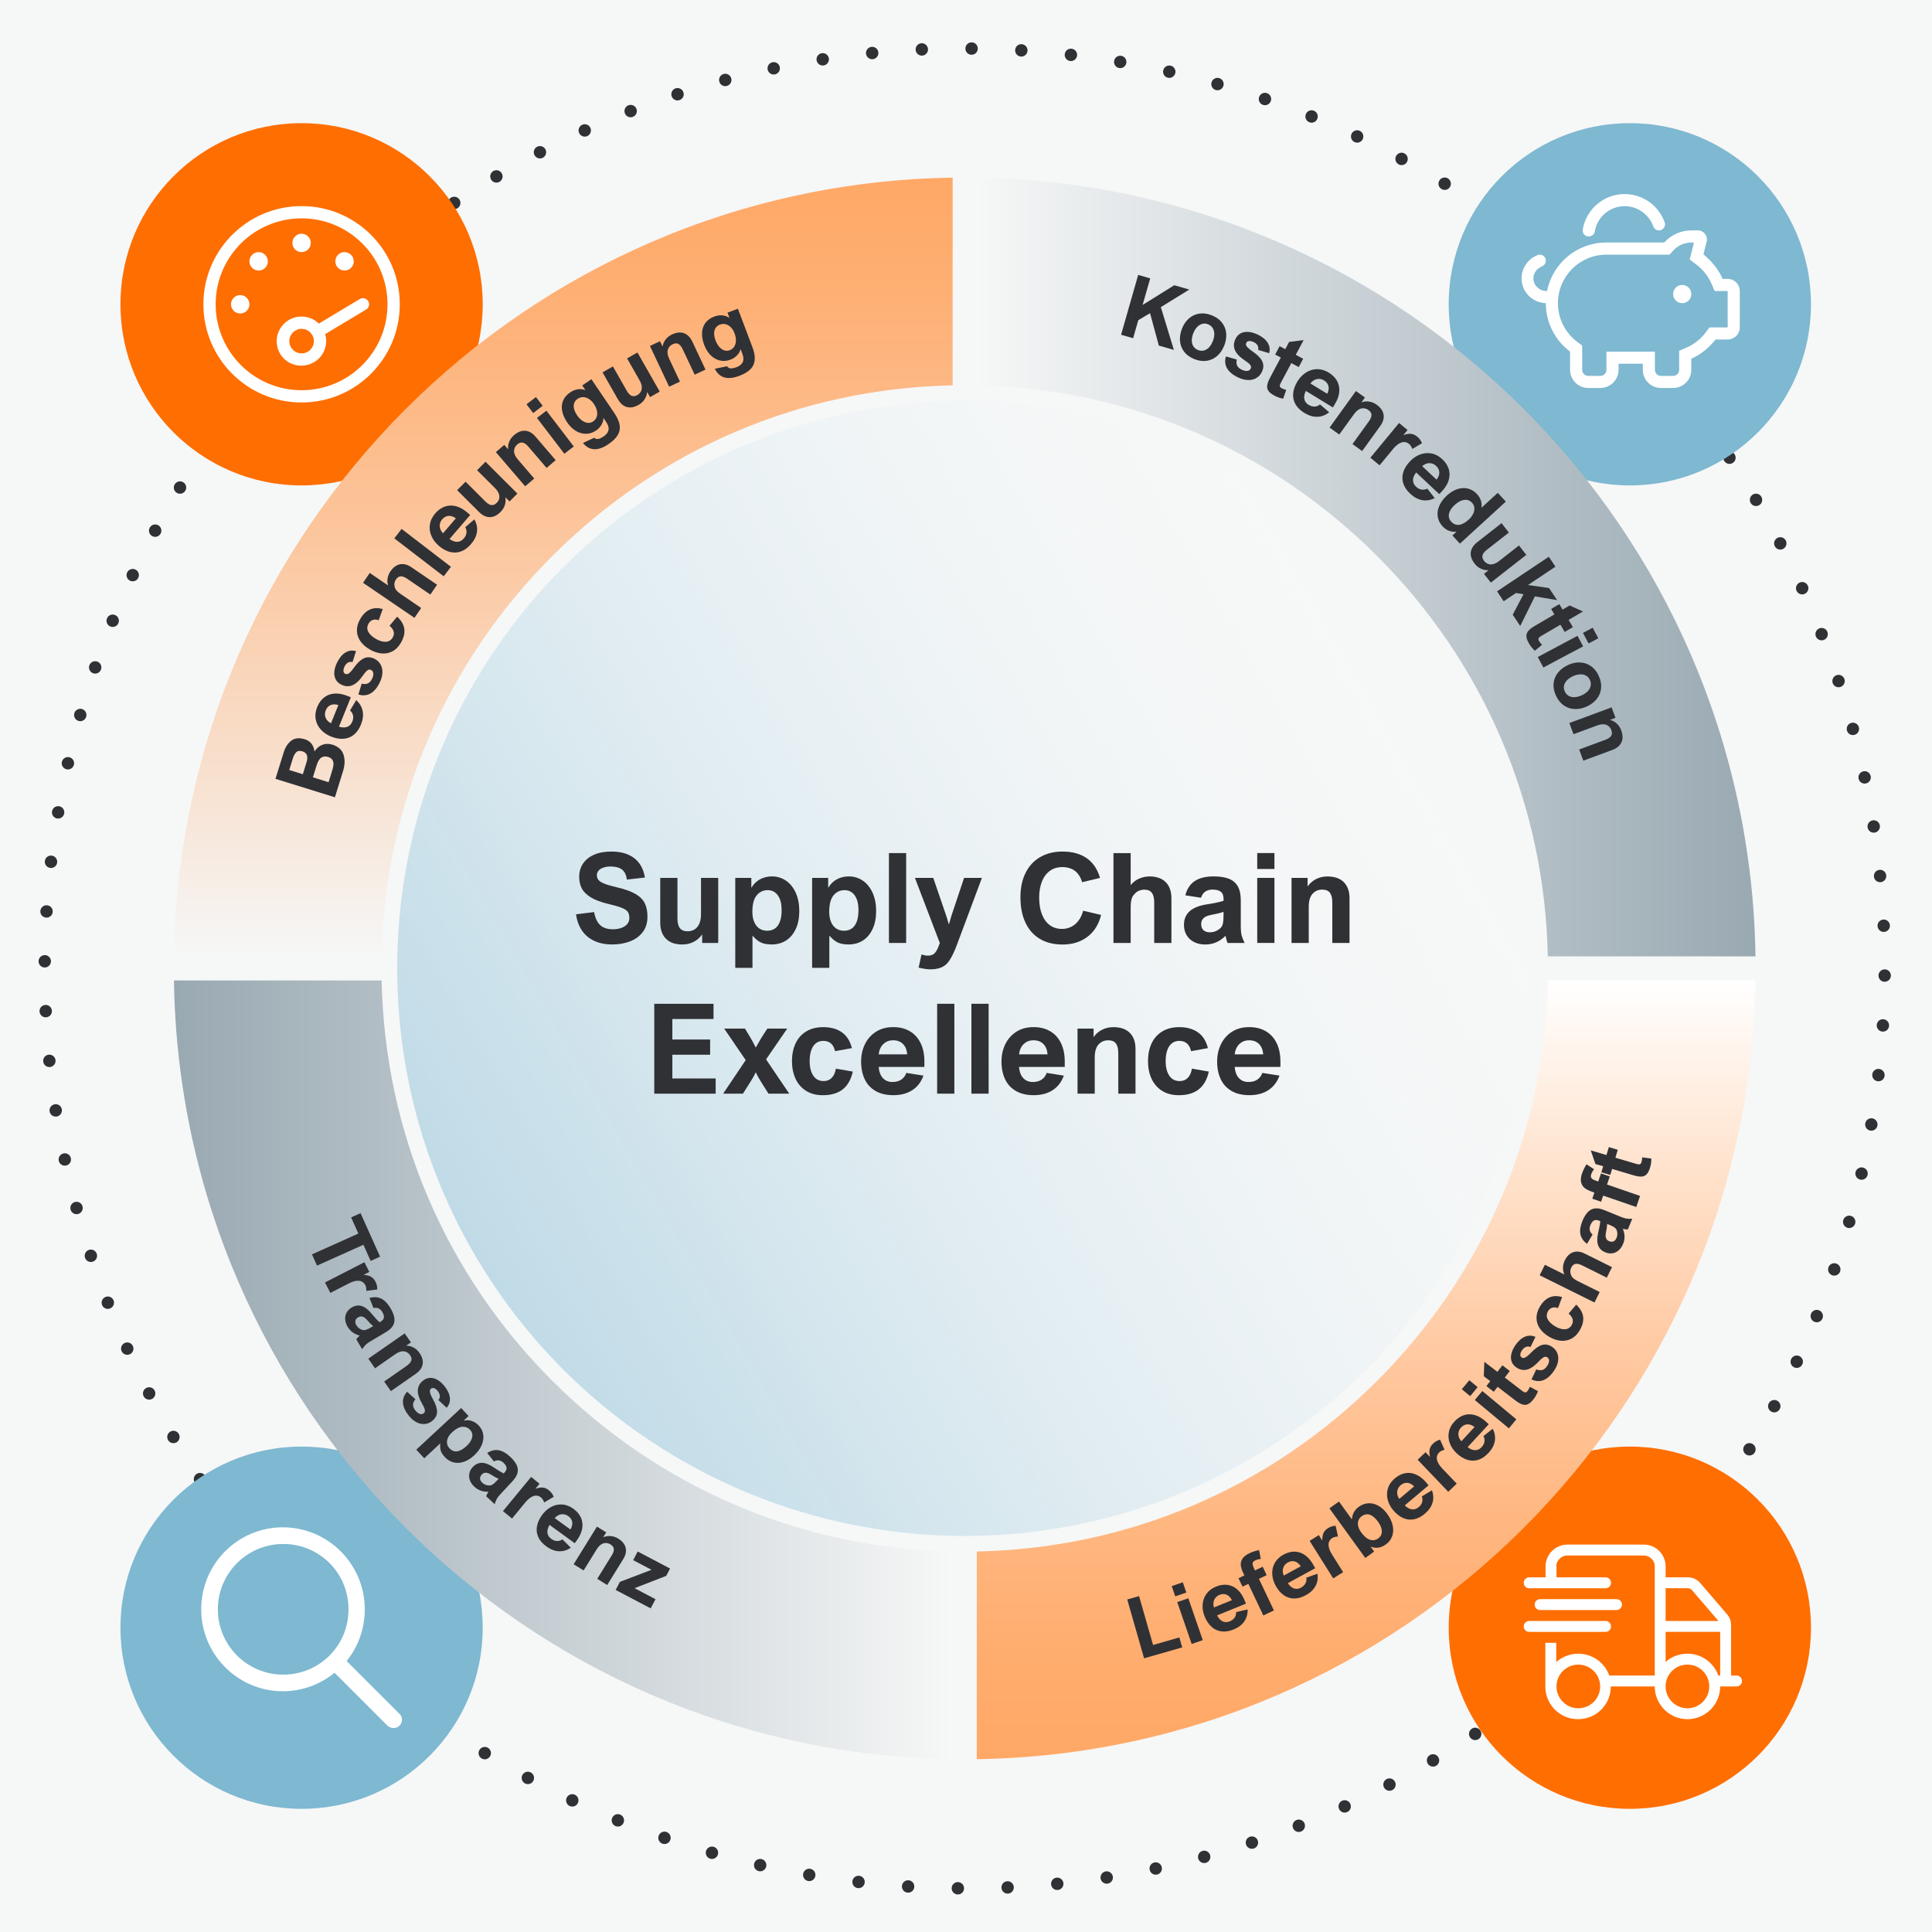 <?xml version="1.0" encoding="UTF-8" standalone="no"?>
<svg xmlns="http://www.w3.org/2000/svg" xmlns:xlink="http://www.w3.org/1999/xlink" height="1680" id="uuid-07601c46-9e2d-4ade-acea-ff512ce18bdf" viewBox="0 0 800 800" width="1680">
    
  <defs>
        
    <style>.uuid-4b1523b9-26e2-4236-b65a-6e6c9a1ed7f8{fill:url(#uuid-03fb92de-f460-4fb5-8bea-cc9ca51d35b8);}.uuid-4b1523b9-26e2-4236-b65a-6e6c9a1ed7f8,.uuid-d99093f2-c6a0-4089-8b80-5797424a790b,.uuid-f6f2174e-dc09-4948-919b-ed4a022d05e3,.uuid-9309f3dd-5c65-4247-8541-b82fd5668639,.uuid-161b7256-0579-4ce8-9e7c-c1d9f1047d78,.uuid-cba241e3-fe3a-42ab-8a97-182f51b27498,.uuid-7d9d56e5-3661-45ba-a98b-f31b0bb98d44,.uuid-6eab022a-f136-48a3-805c-e49afb95aad2,.uuid-76ec3cef-5e54-48aa-b8f9-f849d3d4794d,.uuid-0d1c5ae0-a556-4744-995a-70555e20a13d{stroke-width:0px;}.uuid-d99093f2-c6a0-4089-8b80-5797424a790b{fill:url(#uuid-88a76215-4b4b-4297-8e8e-a3af5a2f2ef8);}.uuid-f6f2174e-dc09-4948-919b-ed4a022d05e3{fill:url(#uuid-120fad3d-d70b-4952-b675-ac77a0c2dc1e);}.uuid-9309f3dd-5c65-4247-8541-b82fd5668639{fill:#fff;}.uuid-161b7256-0579-4ce8-9e7c-c1d9f1047d78{fill:#ff6e00;}.uuid-cba241e3-fe3a-42ab-8a97-182f51b27498{fill:#303135;}.uuid-7d9d56e5-3661-45ba-a98b-f31b0bb98d44{fill:url(#uuid-525ea3c0-07cd-4bd1-9ed9-ee8010f37547);}.uuid-6eab022a-f136-48a3-805c-e49afb95aad2{fill:#f6f7f7;}.uuid-76ec3cef-5e54-48aa-b8f9-f849d3d4794d{fill:#7eb8d1;}.uuid-0d1c5ae0-a556-4744-995a-70555e20a13d{fill:url(#uuid-f44ca6f8-498b-45e4-8c3a-665552295b97);}</style>
        
    <linearGradient gradientUnits="userSpaceOnUse" id="uuid-f44ca6f8-498b-45e4-8c3a-665552295b97" x1="603.02" x2="195.92" y1="283.48" y2="518.52">
            
      <stop offset="0" stop-color="#fff"/>
            
      <stop offset="0" stop-color="#fff" stop-opacity="0"/>
            
      <stop offset=".49" stop-color="#d6e8f0" stop-opacity=".42"/>
            
      <stop offset=".84" stop-color="#bcd9e6" stop-opacity=".69"/>
            
      <stop offset="1" stop-color="#b2d4e3" stop-opacity=".8"/>
          
    </linearGradient>
        
    <linearGradient gradientUnits="userSpaceOnUse" id="uuid-03fb92de-f460-4fb5-8bea-cc9ca51d35b8" x1="565.69" x2="565.69" y1="406" y2="728.44">
            
      <stop offset="0" stop-color="#fff"/>
            
      <stop offset="0" stop-color="#fff"/>
            
      <stop offset=".22" stop-color="#ffe5d1"/>
            
      <stop offset=".47" stop-color="#ffcaa3"/>
            
      <stop offset=".69" stop-color="#ffb781"/>
            
      <stop offset=".88" stop-color="#ffac6d"/>
            
      <stop offset="1" stop-color="#ffa866"/>
          
    </linearGradient>
        
    <linearGradient gradientUnits="userSpaceOnUse" id="uuid-525ea3c0-07cd-4bd1-9ed9-ee8010f37547" x1="394.47" x2="72.04" y1="567.22" y2="567.22">
            
      <stop offset="0" stop-color="#f6f7f7"/>
            
      <stop offset="1" stop-color="#99a9b2"/>
          
    </linearGradient>
        
    <linearGradient gradientUnits="userSpaceOnUse" id="uuid-120fad3d-d70b-4952-b675-ac77a0c2dc1e" x1="233.26" x2="233.26" y1="396" y2="73.56">
            
      <stop offset="0" stop-color="#fff"/>
            
      <stop offset="0" stop-color="#f6f7f7"/>
            
      <stop offset=".24" stop-color="#f8e0ce"/>
            
      <stop offset=".59" stop-color="#fcc296"/>
            
      <stop offset=".86" stop-color="#feaf73"/>
            
      <stop offset="1" stop-color="#ffa866"/>
          
    </linearGradient>
        
    <linearGradient id="uuid-88a76215-4b4b-4297-8e8e-a3af5a2f2ef8" x1="404.47" x2="726.91" xlink:href="#uuid-525ea3c0-07cd-4bd1-9ed9-ee8010f37547" y1="234.78" y2="234.78"/>
      
  </defs>
    
  <rect class="uuid-6eab022a-f136-48a3-805c-e49afb95aad2" height="800" width="800"/>
    
  <path class="uuid-cba241e3-fe3a-42ab-8a97-182f51b27498" d="m315.34,769.8h0c1.38.31,2.25,1.69,1.93,3.07-.31,1.38-1.69,2.25-3.07,1.94h0c-1.38-.31-2.25-1.69-1.93-3.07.31-1.38,1.69-2.25,3.07-1.94h0Zm-19.83-5.08h0c1.36.39,2.15,1.81,1.76,3.17-.39,1.36-1.81,2.16-3.17,1.77h0c-1.36-.39-2.15-1.81-1.76-3.17.39-1.36,1.81-2.16,3.17-1.77h0Zm-19.53-6.14h0c1.34.46,2.05,1.92,1.59,3.26-.46,1.34-1.92,2.06-3.26,1.59h0c-1.34-.46-2.05-1.92-1.59-3.26.46-1.34,1.92-2.06,3.26-1.59h0Zm-19.17-7.19h0c1.31.53,1.94,2.03,1.41,3.35-.53,1.31-2.03,1.95-3.34,1.41h0c-1.31-.53-1.94-2.03-1.41-3.35.53-1.31,2.03-1.95,3.34-1.41h0Zm-18.75-8.22h0c1.28.6,1.83,2.13,1.23,3.42-.6,1.28-2.13,1.83-3.41,1.23h0c-1.28-.6-1.83-2.13-1.23-3.42.6-1.28,2.13-1.83,3.41-1.23h0Zm-18.27-9.23h0c1.25.67,1.71,2.23,1.04,3.48-.67,1.25-2.23,1.72-3.47,1.04h0c-1.25-.67-1.71-2.23-1.04-3.48.67-1.25,2.23-1.72,3.47-1.04Zm-17.72-10.2h0c1.21.74,1.59,2.32.85,3.53-.74,1.21-2.32,1.59-3.53.85h0c-1.21-.74-1.59-2.32-.85-3.53.74-1.21,2.32-1.59,3.53-.85Zm-17.14-11.15h0c1.17.8,1.46,2.4.66,3.57-.8,1.17-2.4,1.46-3.57.66h0c-1.17-.8-1.46-2.4-.66-3.57.8-1.17,2.4-1.46,3.57-.66h0Zm-16.52-12.07h0c1.12.87,1.33,2.48.46,3.6-.87,1.12-2.48,1.33-3.6.46h0c-1.12-.87-1.33-2.48-.46-3.6.87-1.12,2.48-1.33,3.6-.46h0Zm-15.85-12.95h0c1.07.93,1.19,2.55.27,3.62-.92,1.07-2.54,1.19-3.62.27h0c-1.07-.93-1.19-2.55-.27-3.62.92-1.07,2.54-1.19,3.62-.27h0Zm-15.13-13.79h0c1.02.98,1.05,2.61.07,3.63-.98,1.02-2.6,1.06-3.63.07h0c-1.02-.98-1.05-2.61-.07-3.63.98-1.02,2.6-1.06,3.63-.07h0Zm-14.37-14.59h0c.97,1.04.91,2.66-.12,3.63-1.03.97-2.66.91-3.62-.12h0c-.97-1.04-.91-2.66.12-3.63,1.03-.97,2.66-.91,3.62.12Zm-13.56-15.35h0c.91,1.09.77,2.71-.32,3.62-1.09.91-2.7.77-3.61-.32h0c-.91-1.09-.77-2.71.32-3.62,1.09-.91,2.7-.77,3.61.32Zm-12.72-16.06h0c.85,1.13.62,2.74-.51,3.6-1.13.85-2.74.62-3.59-.51h0c-.85-1.13-.62-2.74.51-3.6,1.13-.85,2.74-.62,3.59.51h0Zm-11.84-16.73h0c.79,1.18.47,2.77-.7,3.56-1.18.79-2.77.47-3.56-.71h0c-.79-1.18-.47-2.77.7-3.56,1.18-.79,2.77-.47,3.56.71h0Zm-10.93-17.34h0c.72,1.22.32,2.8-.89,3.52-1.22.72-2.79.32-3.51-.9h0c-.72-1.22-.32-2.8.89-3.52,1.22-.72,2.79-.32,3.51.9h0Zm-9.98-17.91h0c.66,1.26.17,2.81-1.08,3.47-1.25.66-2.8.17-3.46-1.08h0c-.66-1.26-.17-2.81,1.08-3.47,1.25-.66,2.8-.17,3.46,1.08h0Zm-9-18.43h0c.59,1.29.02,2.81-1.27,3.4-1.29.59-2.81.02-3.4-1.27h0c-.59-1.29-.02-2.81,1.27-3.4,1.29-.59,2.81-.02,3.4,1.27h0Zm-8-18.89h0c.52,1.32-.13,2.81-1.45,3.33-1.32.52-2.81-.13-3.32-1.45h0c-.52-1.32.13-2.81,1.45-3.33,1.32-.52,2.81.13,3.32,1.45h0Zm-6.96-19.3h0c.44,1.35-.28,2.8-1.63,3.25-1.34.45-2.8-.28-3.24-1.63h0c-.44-1.35.28-2.8,1.63-3.25,1.34-.45,2.8.28,3.24,1.63h0Zm-5.9-19.65h0c.37,1.37-.44,2.78-1.8,3.15-1.37.37-2.78-.44-3.15-1.81h0c-.37-1.37.44-2.78,1.8-3.15,1.37-.37,2.78.44,3.15,1.81h0Zm-4.83-19.95h0c.3,1.39-.59,2.75-1.97,3.05-1.39.3-2.75-.59-3.04-1.98h0c-.3-1.39.59-2.75,1.97-3.05,1.39-.3,2.75.59,3.04,1.98h0Zm-3.73-20.19h0c.22,1.4-.74,2.72-2.14,2.94-1.4.22-2.71-.74-2.93-2.14h0c-.22-1.4.74-2.72,2.14-2.94,1.4-.22,2.71.74,2.93,2.14h0Zm-2.62-20.37h0c.14,1.41-.88,2.67-2.29,2.81-1.41.14-2.67-.89-2.81-2.3h0c-.14-1.41.88-2.67,2.29-2.81,1.41-.14,2.67.89,2.81,2.3h0Zm-1.5-20.45h0c.07,1.42-1.03,2.62-2.44,2.68-1.41.07-2.61-1.03-2.68-2.45h0c-.07-1.42,1.03-2.62,2.44-2.68,1.41-.07,2.61,1.03,2.68,2.45h0Zm-.39-20.5h0c-.01,1.42-1.17,2.56-2.59,2.55-1.42-.01-2.55-1.17-2.54-2.59h0c.01-1.42,1.17-2.56,2.59-2.55,1.42.01,2.55,1.17,2.54,2.59Zm.73-20.5h0c-.09,1.42-1.31,2.49-2.72,2.4-1.41-.09-2.49-1.31-2.4-2.72h0c.09-1.42,1.31-2.49,2.72-2.4,1.41.09,2.49,1.31,2.4,2.72h0Zm1.84-20.43h0c-.16,1.41-1.44,2.42-2.85,2.25-1.41-.17-2.41-1.44-2.25-2.85h0c.16-1.41,1.44-2.42,2.85-2.25,1.41.17,2.41,1.44,2.25,2.85h0Z"/>
    
  <path class="uuid-cba241e3-fe3a-42ab-8a97-182f51b27498" d="m768.33,485.38h0c.31-1.38,1.69-2.25,3.07-1.93,1.38.31,2.25,1.69,1.93,3.07h0c-.31,1.38-1.69,2.25-3.07,1.93-1.38-.31-2.25-1.69-1.93-3.08h0Zm-5.08,19.86h0c.39-1.36,1.81-2.15,3.17-1.77,1.36.39,2.15,1.81,1.76,3.17h0c-.39,1.36-1.81,2.16-3.17,1.77-1.36-.39-2.15-1.81-1.76-3.17h0Zm-6.14,19.56h0c.46-1.34,1.92-2.05,3.26-1.59,1.34.46,2.05,1.92,1.59,3.27h0c-.46,1.34-1.92,2.05-3.26,1.59-1.34-.46-2.05-1.92-1.59-3.27h0Zm-7.2,19.19h0c.53-1.31,2.03-1.95,3.34-1.41,1.31.53,1.94,2.03,1.41,3.35h0c-.53,1.31-2.03,1.95-3.34,1.41-1.31-.53-1.94-2.03-1.41-3.35h0Zm-8.23,18.77h0c.6-1.28,2.13-1.83,3.41-1.23,1.28.61,1.83,2.14,1.22,3.42h0c-.6,1.28-2.13,1.83-3.41,1.23-1.28-.61-1.83-2.14-1.22-3.42h0Zm-9.25,18.29h0c.67-1.25,2.23-1.71,3.48-1.04,1.25.68,1.71,2.23,1.03,3.48h0c-.67,1.25-2.23,1.71-3.48,1.04-1.25-.68-1.71-2.23-1.03-3.48h0Zm-10.21,17.73h0c.74-1.21,2.32-1.59,3.53-.85,1.21.74,1.58,2.32.84,3.53h0c-.74,1.21-2.32,1.59-3.53.85-1.21-.74-1.58-2.32-.84-3.53h0Zm-11.17,17.15h0c.81-1.17,2.4-1.46,3.57-.65,1.16.81,1.46,2.41.65,3.57h0c-.81,1.17-2.4,1.46-3.57.65-1.16-.81-1.46-2.41-.65-3.57Zm-12.08,16.52h0c.87-1.12,2.48-1.33,3.6-.46,1.12.87,1.32,2.48.46,3.6h0c-.87,1.12-2.48,1.33-3.6.46-1.12-.87-1.32-2.48-.46-3.6h0Zm-12.97,15.84h0c.93-1.07,2.55-1.19,3.62-.26,1.07.93,1.19,2.55.26,3.62h0c-.93,1.07-2.55,1.19-3.62.26-1.07-.93-1.19-2.55-.26-3.62h0Zm-13.81,15.12h0c.98-1.02,2.61-1.05,3.63-.06,1.02.99,1.05,2.61.06,3.63h0c-.98,1.02-2.61,1.05-3.63.06-1.02-.99-1.05-2.61-.06-3.63Zm-14.61,14.35h0c1.04-.97,2.66-.91,3.62.13.96,1.04.9,2.66-.13,3.63h0c-1.04.97-2.66.91-3.62-.13-.96-1.04-.9-2.66.13-3.63h0Zm-15.36,13.55h0c1.09-.91,2.7-.76,3.61.33.91,1.09.76,2.71-.33,3.62h0c-1.09.91-2.7.76-3.61-.33-.91-1.09-.76-2.71.33-3.62h0Zm-16.07,12.7h0c1.14-.85,2.74-.61,3.59.52.85,1.14.61,2.75-.52,3.6h0c-1.14.85-2.74.61-3.59-.52-.85-1.14-.61-2.75.52-3.6h0Zm-16.73,11.82h0c1.18-.79,2.77-.47,3.56.72.78,1.18.46,2.78-.71,3.56h0c-1.18.79-2.77.47-3.56-.72-.78-1.18-.46-2.78.71-3.56h0Zm-17.34,10.9h0c1.22-.72,2.79-.32,3.51.91.72,1.22.32,2.8-.9,3.52h0c-1.22.72-2.79.32-3.51-.91-.72-1.22-.32-2.8.9-3.52Zm-17.91,9.95h0c1.26-.65,2.8-.16,3.46,1.09.65,1.26.16,2.81-1.09,3.46h0c-1.26.65-2.8.16-3.46-1.09-.65-1.26-.16-2.81,1.09-3.46h0Zm-18.42,8.97h0c1.29-.59,2.81-.01,3.39,1.28.58,1.29.01,2.81-1.28,3.4h0c-1.29.59-2.81.01-3.39-1.28-.58-1.29-.01-2.81,1.28-3.4h0Zm-18.88,7.96h0c1.32-.51,2.81.14,3.32,1.46.51,1.32-.14,2.81-1.46,3.33h0c-1.32.52-2.81-.14-3.32-1.46-.51-1.32.14-2.81,1.46-3.33h0Zm-19.28,6.93h0c1.35-.44,2.79.29,3.24,1.64.44,1.35-.29,2.8-1.64,3.24h0c-1.35.44-2.79-.29-3.24-1.64-.44-1.35.29-2.8,1.64-3.24Zm-19.63,5.87h0c1.37-.37,2.77.44,3.14,1.81.37,1.37-.44,2.78-1.81,3.15h0c-1.37.37-2.77-.44-3.14-1.81-.37-1.37.44-2.78,1.81-3.15h0Zm-19.93,4.79h0c1.39-.29,2.75.59,3.04,1.98.29,1.39-.59,2.75-1.98,3.04h0c-1.39.29-2.75-.59-3.04-1.98-.29-1.39.59-2.75,1.98-3.04h0Zm-20.16,3.7h0c1.4-.22,2.71.74,2.93,2.14.22,1.4-.74,2.71-2.14,2.93h0c-1.4.22-2.71-.74-2.93-2.14-.22-1.4.74-2.71,2.14-2.93h0Zm-20.34,2.59h0c1.41-.14,2.67.89,2.81,2.3.14,1.41-.89,2.67-2.3,2.81h0c-1.41.14-2.67-.89-2.81-2.3-.14-1.41.89-2.67,2.3-2.81h0Zm-20.41,1.48h0c1.41-.06,2.61,1.03,2.68,2.45.06,1.42-1.03,2.62-2.45,2.68h0c-1.41.06-2.61-1.03-2.68-2.45-.06-1.42,1.03-2.62,2.45-2.68h0Zm-20.47.36h0c1.42.01,2.55,1.17,2.54,2.59-.01,1.42-1.17,2.56-2.59,2.54h0c-1.42-.01-2.55-1.17-2.54-2.59.01-1.42,1.17-2.56,2.59-2.54h0Zm-20.46-.75h0c1.41.09,2.49,1.31,2.4,2.73-.09,1.42-1.31,2.49-2.72,2.4h0c-1.41-.09-2.49-1.31-2.4-2.73.09-1.42,1.31-2.49,2.72-2.4h0Zm-20.39-1.85h0c1.41.17,2.41,1.44,2.25,2.85-.17,1.41-1.44,2.42-2.85,2.25h0c-1.41-.17-2.41-1.44-2.25-2.85.17-1.41,1.44-2.42,2.85-2.25h0Z"/>
    
  <path class="uuid-cba241e3-fe3a-42ab-8a97-182f51b27498" d="m483.6,32.2h0c-1.38-.31-2.25-1.69-1.93-3.07.31-1.38,1.69-2.25,3.07-1.94h0c1.38.31,2.25,1.69,1.93,3.07-.31,1.38-1.69,2.25-3.07,1.94h0Zm19.83,5.08h0c-1.36-.39-2.15-1.81-1.76-3.17.39-1.36,1.81-2.16,3.17-1.77h0c1.36.39,2.15,1.81,1.76,3.17-.39,1.36-1.81,2.16-3.17,1.77h0Zm19.53,6.14h0c-1.34-.46-2.05-1.92-1.59-3.26.46-1.34,1.92-2.06,3.26-1.59h0c1.34.46,2.05,1.92,1.59,3.26-.46,1.34-1.92,2.06-3.26,1.59h0Zm19.17,7.19h0c-1.31-.53-1.94-2.03-1.41-3.35.53-1.31,2.03-1.95,3.34-1.41h0c1.31.53,1.94,2.03,1.41,3.35-.53,1.31-2.03,1.95-3.34,1.41h0Zm18.75,8.22h0c-1.28-.6-1.83-2.13-1.23-3.42.6-1.28,2.13-1.83,3.41-1.23h0c1.28.6,1.83,2.13,1.23,3.42-.6,1.28-2.13,1.83-3.41,1.23Zm18.27,9.23h0c-1.25-.67-1.71-2.23-1.04-3.48.67-1.25,2.23-1.72,3.47-1.04h0c1.25.67,1.71,2.23,1.04,3.48-.67,1.25-2.23,1.72-3.47,1.04h0Zm17.72,10.2h0c-1.21-.74-1.59-2.32-.85-3.53.74-1.21,2.32-1.59,3.53-.85h0c1.21.74,1.59,2.32.85,3.53-.74,1.21-2.32,1.59-3.53.85h0Zm17.14,11.15h0c-1.17-.8-1.46-2.4-.66-3.57.8-1.17,2.4-1.46,3.57-.66h0c1.17.8,1.46,2.4.66,3.57-.8,1.17-2.4,1.46-3.57.66h0Zm16.52,12.07h0c-1.12-.87-1.33-2.48-.46-3.6.87-1.12,2.48-1.33,3.6-.46h0c1.12.87,1.33,2.48.46,3.6-.87,1.12-2.48,1.33-3.6.46h0Zm15.85,12.95h0c-1.07-.93-1.19-2.55-.27-3.62.92-1.07,2.54-1.19,3.62-.27h0c1.07.93,1.19,2.55.27,3.62-.92,1.07-2.54,1.2-3.62.27h0Zm15.13,13.79h0c-1.02-.98-1.05-2.61-.07-3.63.98-1.02,2.6-1.06,3.63-.07h0c1.02.98,1.05,2.61.07,3.63-.98,1.02-2.6,1.06-3.63.07h0Zm14.37,14.59h0c-.97-1.04-.91-2.66.12-3.63,1.03-.97,2.66-.91,3.62.12h0c.97,1.04.91,2.66-.12,3.63-1.03.97-2.66.91-3.62-.12h0Zm13.56,15.35h0c-.91-1.09-.77-2.71.32-3.62,1.09-.91,2.7-.77,3.61.32h0c.91,1.09.77,2.71-.32,3.62-1.09.91-2.7.77-3.61-.32h0Zm12.72,16.06h0c-.85-1.13-.62-2.74.51-3.6,1.13-.85,2.74-.62,3.59.51h0c.85,1.13.62,2.74-.51,3.6-1.13.85-2.74.62-3.59-.51Zm11.84,16.73h0c-.79-1.18-.47-2.77.7-3.56,1.18-.79,2.77-.47,3.56.71h0c.79,1.18.47,2.77-.7,3.56-1.18.79-2.77.47-3.56-.71Zm10.93,17.34h0c-.72-1.22-.32-2.8.89-3.52,1.22-.72,2.79-.32,3.51.9h0c.72,1.22.32,2.8-.89,3.52-1.22.72-2.79.32-3.51-.9Zm9.98,17.91h0c-.66-1.26-.17-2.81,1.08-3.47,1.25-.66,2.8-.17,3.46,1.08h0c.66,1.26.17,2.81-1.08,3.47-1.25.66-2.8.17-3.46-1.08h0Zm9,18.43h0c-.59-1.29-.02-2.81,1.27-3.4,1.29-.59,2.81-.02,3.4,1.27h0c.59,1.29.02,2.81-1.27,3.4-1.29.59-2.81.02-3.4-1.27h0Zm8,18.89h0c-.52-1.32.13-2.81,1.45-3.33,1.32-.52,2.81.13,3.32,1.45h0c.52,1.32-.13,2.81-1.45,3.33-1.32.52-2.81-.13-3.32-1.45h0Zm6.96,19.3h0c-.44-1.35.28-2.8,1.63-3.25,1.34-.45,2.8.29,3.24,1.63h0c.44,1.35-.28,2.8-1.63,3.25-1.34.45-2.8-.28-3.24-1.63h0Zm5.9,19.66h0c-.37-1.37.44-2.78,1.8-3.15,1.37-.37,2.78.44,3.15,1.81h0c.37,1.37-.44,2.78-1.8,3.15-1.37.37-2.78-.44-3.15-1.81h0Zm4.83,19.95h0c-.3-1.39.59-2.75,1.97-3.05,1.38-.3,2.75.59,3.04,1.98h0c.3,1.39-.59,2.75-1.97,3.05-1.39.3-2.75-.59-3.04-1.98h0Zm3.73,20.19h0c-.22-1.4.74-2.72,2.14-2.94,1.4-.22,2.71.74,2.93,2.14h0c.22,1.4-.74,2.72-2.14,2.94-1.4.22-2.71-.74-2.93-2.14h0Zm2.62,20.37h0c-.14-1.41.88-2.67,2.29-2.81,1.41-.14,2.67.89,2.81,2.3h0c.14,1.41-.88,2.67-2.29,2.81-1.41.14-2.67-.89-2.81-2.3Zm1.5,20.45h0c-.07-1.42,1.03-2.62,2.44-2.68,1.41-.07,2.61,1.03,2.68,2.45h0c.07,1.42-1.03,2.62-2.44,2.68-1.41.07-2.61-1.03-2.68-2.45h0Zm.39,20.5h0c.01-1.42,1.17-2.56,2.59-2.55,1.42.01,2.55,1.17,2.54,2.59h0c-.01,1.42-1.17,2.56-2.59,2.55-1.42-.01-2.55-1.17-2.54-2.59Zm-.73,20.5h0c.09-1.42,1.31-2.49,2.72-2.4,1.41.09,2.49,1.31,2.4,2.72h0c-.09,1.42-1.31,2.49-2.72,2.4-1.41-.09-2.49-1.31-2.4-2.72h0Zm-1.84,20.43h0c.16-1.41,1.44-2.42,2.85-2.25,1.41.17,2.41,1.44,2.25,2.85h0c-.16,1.41-1.44,2.42-2.85,2.25-1.41-.17-2.41-1.44-2.25-2.85h0Z"/>
    
  <path class="uuid-cba241e3-fe3a-42ab-8a97-182f51b27498" d="m30.62,316.62h0c-.31,1.38-1.69,2.25-3.07,1.93-1.38-.31-2.25-1.69-1.93-3.07h0c.31-1.38,1.69-2.25,3.07-1.93,1.38.31,2.25,1.69,1.93,3.07h0Zm5.08-19.86h0c-.39,1.36-1.81,2.16-3.17,1.77-1.36-.39-2.15-1.81-1.76-3.17h0c.39-1.36,1.81-2.15,3.17-1.77,1.36.39,2.15,1.81,1.76,3.17h0Zm6.14-19.56h0c-.46,1.34-1.92,2.05-3.26,1.59-1.34-.46-2.05-1.92-1.59-3.27h0c.46-1.34,1.92-2.05,3.26-1.59,1.34.46,2.05,1.92,1.59,3.27h0Zm7.2-19.19h0c-.53,1.31-2.03,1.95-3.34,1.41-1.31-.53-1.94-2.03-1.41-3.35h0c.53-1.31,2.03-1.95,3.34-1.41,1.31.53,1.94,2.03,1.41,3.35h0Zm8.23-18.77h0c-.6,1.28-2.13,1.83-3.41,1.23-1.28-.61-1.83-2.14-1.22-3.42h0c.6-1.28,2.13-1.83,3.41-1.23,1.28.61,1.83,2.14,1.22,3.42h0Zm9.24-18.29h0c-.67,1.25-2.23,1.71-3.48,1.04-1.25-.68-1.71-2.23-1.03-3.48h0c.67-1.25,2.23-1.71,3.48-1.04,1.25.68,1.71,2.23,1.03,3.48h0Zm10.21-17.73h0c-.74,1.21-2.32,1.59-3.53.85-1.21-.74-1.58-2.32-.84-3.53h0c.74-1.21,2.32-1.59,3.53-.84,1.21.74,1.58,2.32.84,3.53h0Zm11.17-17.15h0c-.81,1.17-2.4,1.46-3.57.65-1.16-.81-1.46-2.41-.65-3.57h0c.81-1.17,2.4-1.46,3.57-.65,1.16.81,1.46,2.41.65,3.57h0Zm12.08-16.52h0c-.87,1.12-2.48,1.33-3.6.46-1.12-.87-1.32-2.48-.46-3.6h0c.87-1.12,2.48-1.33,3.6-.46,1.12.87,1.32,2.48.46,3.6h0Zm12.97-15.84h0c-.93,1.07-2.55,1.19-3.62.26-1.07-.93-1.19-2.55-.26-3.62h0c.93-1.07,2.55-1.19,3.62-.26,1.07.93,1.19,2.55.26,3.62h0Zm13.81-15.12h0c-.98,1.02-2.61,1.05-3.63.06-1.02-.99-1.05-2.61-.06-3.63h0c.98-1.02,2.61-1.05,3.63-.06,1.02.99,1.05,2.61.06,3.63h0Zm14.61-14.35h0c-1.04.97-2.66.91-3.62-.13-.96-1.04-.9-2.66.13-3.63h0c1.04-.97,2.66-.91,3.62.13.96,1.04.9,2.66-.13,3.63h0Zm15.36-13.55h0c-1.09.91-2.7.76-3.61-.33-.91-1.09-.76-2.71.33-3.62h0c1.09-.91,2.7-.76,3.61.33.91,1.09.76,2.71-.33,3.62h0Zm16.07-12.7h0c-1.14.85-2.74.61-3.59-.52-.85-1.14-.61-2.75.52-3.6h0c1.14-.85,2.74-.61,3.59.52.85,1.14.61,2.75-.52,3.6Zm16.73-11.82h0c-1.18.79-2.77.47-3.56-.72-.78-1.18-.46-2.78.71-3.56h0c1.18-.79,2.77-.47,3.56.72.78,1.18.46,2.78-.71,3.56h0Zm17.34-10.9h0c-1.22.72-2.79.32-3.51-.91-.72-1.22-.32-2.8.9-3.52h0c1.22-.72,2.79-.32,3.51.91.72,1.22.32,2.8-.9,3.52h0Zm17.91-9.95h0c-1.26.65-2.8.16-3.46-1.09-.65-1.26-.16-2.81,1.09-3.46h0c1.26-.65,2.8-.16,3.46,1.09.65,1.26.16,2.81-1.09,3.46h0Zm18.42-8.97h0c-1.29.59-2.81.01-3.39-1.28-.58-1.29-.01-2.81,1.28-3.4h0c1.29-.59,2.81-.01,3.39,1.28.58,1.29.01,2.81-1.28,3.4Zm18.88-7.96h0c-1.32.52-2.81-.14-3.32-1.46-.51-1.32.14-2.81,1.46-3.33h0c1.32-.51,2.81.14,3.32,1.46.51,1.32-.14,2.81-1.46,3.33h0Zm19.28-6.93h0c-1.35.44-2.79-.29-3.24-1.64-.44-1.35.29-2.8,1.64-3.24h0c1.35-.44,2.79.29,3.24,1.64.44,1.35-.29,2.8-1.64,3.24Zm19.63-5.87h0c-1.37.37-2.77-.44-3.14-1.81-.37-1.37.44-2.78,1.81-3.15h0c1.37-.37,2.77.44,3.14,1.81.37,1.37-.44,2.78-1.81,3.15h0Zm19.93-4.79h0c-1.39.29-2.75-.59-3.04-1.98-.29-1.39.59-2.75,1.98-3.04h0c1.39-.29,2.75.59,3.04,1.98.29,1.39-.59,2.75-1.98,3.04Zm20.16-3.7h0c-1.4.22-2.71-.74-2.93-2.14-.22-1.4.74-2.71,2.14-2.93h0c1.4-.22,2.71.74,2.93,2.14.22,1.4-.74,2.71-2.14,2.93h0Zm20.34-2.59h0c-1.41.14-2.67-.89-2.81-2.3-.14-1.41.89-2.67,2.3-2.81h0c1.41-.14,2.67.89,2.81,2.3.14,1.41-.89,2.67-2.3,2.81h0Zm20.41-1.48h0c-1.41.06-2.61-1.03-2.68-2.45-.06-1.42,1.03-2.62,2.45-2.68h0c1.41-.06,2.61,1.03,2.68,2.45.06,1.42-1.03,2.62-2.45,2.68h0Zm20.47-.36h0c-1.42-.01-2.55-1.17-2.54-2.59.01-1.42,1.17-2.56,2.59-2.54h0c1.42.01,2.55,1.17,2.54,2.59-.01,1.42-1.17,2.56-2.59,2.54Zm20.46.75h0c-1.41-.09-2.49-1.31-2.4-2.73.09-1.42,1.31-2.49,2.72-2.4h0c1.41.09,2.49,1.31,2.4,2.73-.09,1.42-1.31,2.49-2.72,2.4h0Zm20.39,1.85h0c-1.41-.17-2.41-1.44-2.25-2.85.17-1.41,1.44-2.42,2.85-2.25h0c1.41.17,2.41,1.44,2.25,2.85-.17,1.41-1.44,2.42-2.85,2.25h0Z"/>
    
  <path class="uuid-cba241e3-fe3a-42ab-8a97-182f51b27498" d="m24.07,333.81c.68,0,1.34.27,1.81.75.48.48.75,1.14.75,1.82s-.27,1.34-.75,1.82c-.48.48-1.14.75-1.81.75s-1.34-.27-1.81-.75c-.48-.48-.75-1.14-.75-1.82s.27-1.34.75-1.82c.48-.48,1.14-.75,1.81-.75ZM463.86,23.07c.68,0,1.34.27,1.81.75.48.48.75,1.14.75,1.82s-.27,1.34-.75,1.82c-.48.48-1.14.75-1.81.75s-1.34-.27-1.81-.75c-.48-.48-.75-1.14-.75-1.82s.27-1.34.75-1.82c.48-.48,1.14-.75,1.81-.75Zm311.02,439.98c.68,0,1.34.27,1.81.75.48.48.75,1.14.75,1.82s-.27,1.34-.75,1.82c-.48.48-1.14.75-1.81.75s-1.34-.27-1.81-.75c-.48-.48-.75-1.14-.75-1.82s.27-1.34.75-1.82c.48-.48,1.14-.75,1.81-.75Zm-439.79,310.74c.68,0,1.34.27,1.81.75.48.48.75,1.14.75,1.82s-.27,1.34-.75,1.82c-.48.48-1.14.75-1.81.75s-1.34-.27-1.81-.75c-.48-.48-.75-1.14-.75-1.82s.27-1.34.75-1.82c.48-.48,1.14-.75,1.81-.75Z"/>
    
  <circle class="uuid-161b7256-0579-4ce8-9e7c-c1d9f1047d78" cx="124.88" cy="126" r="75"/>
    
  <path class="uuid-9309f3dd-5c65-4247-8541-b82fd5668639" d="m124.88,166.66c-22.46,0-40.66-18.2-40.66-40.66s18.2-40.66,40.66-40.66,40.66,18.2,40.66,40.66-18.2,40.66-40.66,40.66Zm35.58-40.66c0-19.65-15.93-35.58-35.58-35.58s-35.58,15.93-35.58,35.58,15.93,35.58,35.58,35.58,35.58-15.93,35.58-35.58Zm-60.99,3.81c-2.1,0-3.81-1.7-3.81-3.81s1.71-3.81,3.81-3.81,3.81,1.7,3.81,3.81-1.7,3.81-3.81,3.81Zm7.62-25.41c2.11,0,3.81,1.7,3.81,3.81s-1.7,3.81-3.81,3.81-3.81-1.7-3.81-3.81,1.7-3.81,3.81-3.81Zm17.79,26.68c2.78,0,5.31,1.11,7.13,2.92l16.98-10.18c1.19-.73,2.76-.33,3.48.87.73,1.19.33,2.76-.87,3.48l-16.96,10.18c.27.92.41,1.89.41,2.89,0,5.61-4.56,10.17-10.31,10.17s-10.17-4.56-10.17-10.17,4.7-10.17,10.17-10.17h.14Zm-5.08,10.17c0,2.81,2.27,5.08,5.08,5.08s5.08-2.27,5.08-5.08-2.27-5.08-5.08-5.08-5.08,2.27-5.08,5.08Zm5.08-44.47c2.11,0,3.81,1.71,3.81,3.81s-1.7,3.81-3.81,3.81-3.81-1.7-3.81-3.81,1.7-3.81,3.81-3.81Zm17.79,7.62c2.11,0,3.81,1.7,3.81,3.81s-1.7,3.81-3.81,3.81-3.81-1.7-3.81-3.81,1.7-3.81,3.81-3.81Z"/>
    
  <circle class="uuid-161b7256-0579-4ce8-9e7c-c1d9f1047d78" cx="674.88" cy="674" r="75"/>
    
  <path class="uuid-9309f3dd-5c65-4247-8541-b82fd5668639" d="m644.51,648.62v4.52h20.33c1.24,0,2.26,1.02,2.26,2.26s-1.02,2.26-2.26,2.26h-31.63c-1.25,0-2.26-1.02-2.26-2.26s1.01-2.26,2.26-2.26h6.78v-4.52c0-4.99,4.05-9.04,9.04-9.04h31.63c4.98,0,9.04,4.05,9.04,9.04v4.52h9.22c1.98,0,3.85.86,5.14,2.37l11.11,12.96c1.06,1.23,1.64,2.8,1.64,4.41v20.92h2.26c1.24,0,2.26,1.02,2.26,2.26s-1.02,2.26-2.26,2.26h-6.78c0,7.48-6.07,13.55-13.55,13.55s-13.55-6.07-13.55-13.55h-18.2c0,7.48-5.94,13.55-13.55,13.55s-13.55-6.07-13.55-13.55v-18.07h4.52v7.96c2.4-2.15,5.69-3.45,9.04-3.45,6.03,0,11.06,3.77,12.9,9.04h18.85v-45.18c0-2.49-2.02-4.52-4.52-4.52h-31.75c-2.37,0-4.52,2.02-4.52,4.52h.13Zm20.33,22.59c1.24,0,2.26,1.02,2.26,2.26s-1.02,2.26-2.26,2.26h-31.63c-1.25,0-2.26-1.02-2.26-2.26s1.01-2.26,2.26-2.26h31.63Zm4.52-9.04c1.24,0,2.26,1.02,2.26,2.26s-1.02,2.26-2.26,2.26h-31.63c-1.25,0-2.26-1.02-2.26-2.26s1.01-2.26,2.26-2.26h31.63Zm-15.81,27.11c-4.98,0-9.04,4.05-9.04,9.04s4.05,9.04,9.04,9.04,9.04-4.05,9.04-9.04-4.05-9.04-9.04-9.04Zm47.07-30.84c-.42-.51-1.17-.79-1.71-.79h-9.22v13.55h21.87l-10.94-12.76Zm-10.93,17.28v12.48c2.27-2.15,5.56-3.45,9.04-3.45,5.9,0,10.93,3.77,12.78,9.04h.78v-18.07h-22.59Zm9.04,31.63c4.98,0,9.04-4.05,9.04-9.04s-4.05-9.04-9.04-9.04-9.04,4.05-9.04,9.04,4.05,9.04,9.04,9.04Z"/>
    
  <circle class="uuid-76ec3cef-5e54-48aa-b8f9-f849d3d4794d" cx="674.88" cy="126" r="75"/>
    
  <path class="uuid-9309f3dd-5c65-4247-8541-b82fd5668639" d="m706.68,100.08l-1.33,5.22c3.31,2.73,6.21,6.18,7.95,10.18h2.09c2.78,0,5.02,2.24,5.02,5.02v15.06c0,2.78-2.24,5.02-5.02,5.02h-5.02c-2.59,3.31-6.04,6.21-10.04,7.95v4.6c0,4.16-3.37,7.53-7.53,7.53h-5.02c-4.16,0-7.53-3.37-7.53-7.53v-2.51h-10.04v2.51c0,4.16-3.37,7.53-7.53,7.53h-5.02c-4.16,0-7.53-3.37-7.53-7.53v-7.53c-6.1-4.58-10.04-11.88-10.04-20.08-5.57-.13-10.04-4.67-10.04-10.26,0-3.89,2.2-7.45,5.68-9.19l.73-.36c1.24-.63,2.75-.13,3.37,1.11.62,1.24.12,2.76-1.12,3.37l-.73.36c-1.78.89-3.04,2.71-3.04,4.71,0,2.89,2.49,5.24,5.39,5.24h.28c2.33-11.59,12.46-20.08,24.46-20.08h24.05c2.76-3.07,6.78-5.02,11.23-5.02h2.71c2.45,0,4.24,2.31,3.64,4.67h0Zm-41.49,5.37c-11.09,0-20.08,8.99-20.08,20.08,0,6.57,3.15,12.39,8.03,16.06l2.01,1.51v10.04c0,1.38,1.13,2.51,2.51,2.51h5.02c1.38,0,2.51-1.13,2.51-2.51v-7.53h20.08v7.53c0,1.38,1.13,2.51,2.51,2.51h5.02c1.38,0,2.51-1.13,2.51-2.51v-7.89l3.01-1.3c3.2-1.4,5.96-3.61,8.03-6.37l1.51-2.01h7.53v-15.06h-5.38l-1.3-3.01c-1.4-3.2-3.61-5.96-6.37-8.03l-2.67-2.01,1.76-7.03h-1.1c-2.98,0-5.63,1.29-7.48,3.34l-1.51,1.68h-26.15Zm-7.73-7.56c-1.51-.24-2.29-1.52-2.07-2.89,1.4-8.31,8.63-14.64,17.34-14.64,7.66,0,14.17,4.89,16.57,11.71.47,1.17-.22,2.74-1.52,3.2-1.32.46-2.75-.22-3.2-1.53-1.73-4.88-6.38-8.37-11.84-8.37-6.21,0-11.37,4.52-12.38,10.46-.24,1.37-1.52,2.28-2.89,2.06h0Zm35.34,23.88c0-2.09,1.68-3.77,3.77-3.77s3.77,1.68,3.77,3.77-1.68,3.77-3.77,3.77-3.77-1.68-3.77-3.77Z"/>
    
  <circle class="uuid-76ec3cef-5e54-48aa-b8f9-f849d3d4794d" cx="124.88" cy="674" r="75"/>
    
  <path class="uuid-9309f3dd-5c65-4247-8541-b82fd5668639" d="m165.43,709.68l-21.89-21.89c4.85-5.96,7.51-13.53,7.51-21.42,0-18.71-15.23-33.94-33.94-33.94s-33.8,15.23-33.8,33.94,15.16,33.94,33.8,33.94c7.8,0,15.37-2.71,21.42-7.65l21.89,21.89.04.04.05.04c.8.61,1.64.92,2.49.92.92,0,1.79-.36,2.44-1.01.65-.64,1.01-1.51,1.01-2.44,0-.92-.36-1.79-1.02-2.44Zm-75.22-43.3c0-14.92,12.13-27.05,27.05-27.05s27.05,11.88,27.05,27.05-12.13,27.05-27.05,27.05-27.05-12.13-27.05-27.05Z"/>
    
  <circle class="uuid-0d1c5ae0-a556-4744-995a-70555e20a13d" cx="399.47" cy="401" r="235"/>
    
  <path class="uuid-cba241e3-fe3a-42ab-8a97-182f51b27498" d="m252.77,358.79c-1.59,0-2.92.32-4,.96-1.08.64-1.61,1.55-1.61,2.72,0,.78.25,1.44.74,1.99.49.55,1.33,1.05,2.51,1.51,1.18.46,2.87.94,5.05,1.45,3.28.76,5.84,1.68,7.68,2.75,1.84,1.08,3.12,2.36,3.86,3.86s1.1,3.36,1.1,5.57c0,2.57-.67,4.72-2.02,6.44s-3.12,2.99-5.32,3.81c-2.2.82-4.61,1.23-7.24,1.23-4.21,0-7.63-1.08-10.23-3.22-2.61-2.15-4.2-5.24-4.77-9.27l7.49-.91c.44,2.44,1.27,4.23,2.5,5.38,1.23,1.15,2.97,1.73,5.22,1.73,1.35,0,2.55-.19,3.59-.57s1.85-.92,2.42-1.61c.58-.69.86-1.51.86-2.46,0-1.08-.21-1.93-.62-2.54-.42-.61-1.23-1.16-2.44-1.66-1.21-.5-3.1-1.05-5.67-1.66-3.03-.73-5.43-1.62-7.19-2.69-1.76-1.07-3.01-2.29-3.75-3.68s-1.1-3.01-1.1-4.88c0-2.03.52-3.83,1.56-5.41s2.56-2.81,4.56-3.69c2-.89,4.38-1.33,7.16-1.33,3.99,0,7.17.92,9.53,2.75s3.83,4.51,4.41,8.01l-7.49.84c-.24-1.93-.91-3.31-2.01-4.15-1.1-.84-2.7-1.26-4.8-1.26Z"/>
    
  <path class="uuid-cba241e3-fe3a-42ab-8a97-182f51b27498" d="m284.73,385.63c.88,0,1.74-.21,2.58-.62s1.54-1.16,2.11-2.22c.57-1.07.85-2.5.85-4.29v-14.98h7.13v26.94h-6.65v-3.53c-.95,1.34-2.13,2.37-3.54,3.08-1.41.72-2.96,1.08-4.63,1.08-3,0-5.28-.8-6.84-2.39-1.57-1.59-2.35-3.83-2.35-6.7v-18.48h7.13v16.83c0,1.79.34,3.12,1.02,3.99.68.86,1.74,1.29,3.2,1.29Z"/>
    
  <path class="uuid-cba241e3-fe3a-42ab-8a97-182f51b27498" d="m311.72,387.56h-.13v13.2h-7.13v-37.25h6.65v3.96h.13c.93-1.56,2.14-2.71,3.62-3.45,1.48-.75,3.07-1.12,4.76-1.12,2.17,0,4.11.59,5.83,1.76,1.72,1.18,3.07,2.85,4.05,5.01.98,2.17,1.47,4.69,1.47,7.57s-.48,5.31-1.45,7.4-2.31,3.69-4.02,4.79c-1.72,1.1-3.7,1.65-5.95,1.65-1.74,0-3.2-.25-4.35-.76-1.16-.51-2.32-1.43-3.47-2.77Zm6.17-18.97c-1.85,0-3.36.71-4.56,2.15s-1.79,3.71-1.79,6.84c0,1.61.25,3,.75,4.18.5,1.18,1.21,2.08,2.12,2.7s1.99.94,3.22.94c1.96,0,3.46-.72,4.48-2.17,1.02-1.45,1.54-3.55,1.54-6.31s-.51-4.67-1.54-6.13c-1.02-1.46-2.43-2.2-4.23-2.2Z"/>
    
  <path class="uuid-cba241e3-fe3a-42ab-8a97-182f51b27498" d="m343.54,387.56h-.13v13.2h-7.13v-37.25h6.65v3.96h.13c.93-1.56,2.14-2.71,3.62-3.45,1.48-.75,3.07-1.12,4.76-1.12,2.17,0,4.11.59,5.83,1.76,1.72,1.18,3.07,2.85,4.05,5.01.98,2.17,1.47,4.69,1.47,7.57s-.48,5.31-1.45,7.4-2.31,3.69-4.02,4.79c-1.72,1.1-3.7,1.65-5.95,1.65-1.74,0-3.2-.25-4.35-.76-1.16-.51-2.32-1.43-3.47-2.77Zm6.17-18.97c-1.85,0-3.36.71-4.56,2.15s-1.79,3.71-1.79,6.84c0,1.61.25,3,.75,4.18.5,1.18,1.21,2.08,2.12,2.7s1.99.94,3.22.94c1.96,0,3.46-.72,4.48-2.17,1.02-1.45,1.54-3.55,1.54-6.31s-.51-4.67-1.54-6.13c-1.02-1.46-2.43-2.2-4.23-2.2Z"/>
    
  <path class="uuid-cba241e3-fe3a-42ab-8a97-182f51b27498" d="m368.09,390.46v-37.22h7.13v37.22h-7.13Z"/>
    
  <path class="uuid-cba241e3-fe3a-42ab-8a97-182f51b27498" d="m392.85,382.66h.1c.52-1.86.88-3.07,1.07-3.63l5.18-15.51h7.39l-10.36,27.73c-1.59,4.21-3.12,6.95-4.6,8.2-1.51,1.29-3.62,1.93-6.35,1.93-1.24,0-2.87-.23-4.9-.69l1.19-5.46c1.05.32,1.89.48,2.51.48.86,0,1.57-.14,2.12-.41.55-.27,1.05-.77,1.51-1.51s.94-1.83,1.45-3.29l-10.31-26.99h7.59l5.26,15.34c.32.91.7,2.18,1.14,3.81Z"/>
    
  <path class="uuid-cba241e3-fe3a-42ab-8a97-182f51b27498" d="m439.87,359.05c-2.05,0-3.79.54-5.23,1.62s-2.52,2.58-3.25,4.48-1.09,4.08-1.09,6.54c0,2.62.37,4.91,1.12,6.86s1.83,3.45,3.25,4.51,3.12,1.59,5.1,1.59c1.39,0,2.67-.3,3.86-.91s2.2-1.48,3.03-2.62,1.45-2.47,1.84-4.01l7.44,1.75c-.58,2.45-1.58,4.6-3.01,6.44s-3.25,3.26-5.45,4.28-4.71,1.52-7.52,1.52c-3.66,0-6.79-.78-9.39-2.34s-4.6-3.8-5.97-6.74-2.06-6.43-2.06-10.47.71-7.24,2.12-10.09,3.43-5.04,6.06-6.56,5.7-2.29,9.24-2.29c4.06,0,7.41.92,10.03,2.75s4.46,4.56,5.51,8.16l-7.41,1.78c-1.24-4.16-3.98-6.25-8.23-6.25Z"/>
    
  <path class="uuid-cba241e3-fe3a-42ab-8a97-182f51b27498" d="m475.9,362.91c2.96,0,5.23.79,6.8,2.37s2.36,3.8,2.36,6.67v18.51h-7.13v-16.83c0-1.73-.32-3.03-.96-3.92s-1.72-1.33-3.22-1.33c-.54,0-1.12.1-1.74.3s-1.15.5-1.59.89c-.52.44-.94.9-1.26,1.37s-.55,1.08-.72,1.82-.25,1.66-.25,2.78v14.93h-7.13v-37.22h7.13v13.25c.96-1.2,2.14-2.1,3.52-2.69s2.78-.89,4.2-.89Z"/>
    
  <path class="uuid-cba241e3-fe3a-42ab-8a97-182f51b27498" d="m515.36,390.46h-7.03c-.36-.78-.64-1.77-.86-2.97-2.39,2.4-5.18,3.61-8.38,3.61-1.76,0-3.31-.34-4.65-1.02s-2.37-1.63-3.1-2.86-1.09-2.63-1.09-4.2c0-2.39.78-4.28,2.34-5.69s3.96-2.36,7.21-2.87,5.54-1,6.86-1.47v-.51c0-1.57-.38-2.65-1.16-3.24s-1.91-.88-3.42-.88c-1.18,0-2.17.27-2.97.81s-1.4,1.4-1.8,2.56l-6.5-.99c.71-2.71,2.03-4.69,3.96-5.95s4.51-1.89,7.74-1.89c2.62,0,4.76.33,6.41,1s2.87,1.73,3.67,3.19,1.19,3.36,1.19,5.71v10.99c0,1.29.09,2.36.28,3.22s.62,2.01,1.29,3.43Zm-14.17-11.55c-2.54.51-3.81,1.74-3.81,3.71,0,1.1.31,1.95.94,2.54s1.52.89,2.69.89,2.24-.3,3.22-.89c.68-.41,1.18-.83,1.51-1.28s.56-1.05.7-1.82.2-1.83.2-3.2v-1.29c-1.25.46-3.07.91-5.46,1.35Z"/>
    
  <path class="uuid-cba241e3-fe3a-42ab-8a97-182f51b27498" d="m520.59,359.83v-6.6h7.13v6.6h-7.13Zm0,30.62v-26.94h7.13v26.94h-7.13Z"/>
    
  <path class="uuid-cba241e3-fe3a-42ab-8a97-182f51b27498" d="m551.67,373.62c0-1.73-.32-3.03-.96-3.92s-1.72-1.33-3.22-1.33c-1.64,0-2.98.59-4.02,1.76s-1.55,2.97-1.54,5.4v14.93h-7.13v-26.94h6.65v3.53c.96-1.35,2.15-2.38,3.55-3.08s2.95-1.05,4.65-1.05c2.96,0,5.23.79,6.8,2.37s2.36,3.8,2.36,6.67v18.51h-7.13v-16.83Z"/>
    
  <path class="uuid-cba241e3-fe3a-42ab-8a97-182f51b27498" d="m278.41,421.93v8.51h15.64v6.3h-15.64v9.83h17.93v6.3h-25.42v-37.22h24.53v6.3h-17.04Z"/>
    
  <path class="uuid-cba241e3-fe3a-42ab-8a97-182f51b27498" d="m312.89,433.69h.1c1.24-2.18,2.02-3.55,2.36-4.09l2.39-3.68h8.23l-8.76,12.75,9.6,14.19h-8.61l-3.28-5.23c-.86-1.39-1.51-2.56-1.93-3.53h-.1c-.42.98-1.1,2.2-2.03,3.66l-3.22,5.1h-8.2l9.34-13.89-8.91-13.05h8.61l2.21,3.66c.59.98,1.33,2.35,2.21,4.11Z"/>
    
  <path class="uuid-cba241e3-fe3a-42ab-8a97-182f51b27498" d="m340.97,431c-1.85,0-3.26.74-4.24,2.22-.98,1.48-1.47,3.54-1.47,6.18,0,2.47.49,4.46,1.47,5.98.98,1.51,2.44,2.27,4.37,2.27,1.34,0,2.44-.44,3.31-1.33.87-.89,1.44-2.16,1.71-3.82l7.01,1.22c-.75,3.32-2.15,5.78-4.2,7.38s-4.79,2.4-8.19,2.4c-2.76,0-5.1-.61-7.02-1.84-1.92-1.23-3.36-2.9-4.33-5.03s-1.45-4.54-1.45-7.25.5-5.25,1.5-7.36c1-2.12,2.47-3.76,4.42-4.94,1.95-1.18,4.3-1.76,7.06-1.76,3.08,0,5.64.71,7.67,2.13s3.42,3.61,4.16,6.55l-6.98,1.27c-.29-1.39-.84-2.45-1.66-3.17-.82-.73-1.87-1.09-3.14-1.09Z"/>
    
  <path class="uuid-cba241e3-fe3a-42ab-8a97-182f51b27498" d="m369.54,448.03c1.51,0,2.75-.34,3.72-1.03.97-.69,1.65-1.6,2.02-2.73l7.11,1.12c-.95,2.62-2.49,4.63-4.62,6.02s-4.75,2.08-7.85,2.08c-2.91,0-5.37-.58-7.36-1.73-2-1.15-3.5-2.77-4.49-4.86-1-2.09-1.5-4.54-1.5-7.35,0-2.59.52-4.97,1.56-7.13s2.56-3.89,4.56-5.18c2-1.29,4.38-1.93,7.13-1.93s4.9.55,6.84,1.66c1.94,1.11,3.44,2.73,4.51,4.88s1.6,4.73,1.6,7.76v2.18h-18.94c.17,2,.75,3.54,1.75,4.62,1,1.08,2.32,1.62,3.96,1.62Zm-5.69-11.45h11.81c-.17-1.88-.76-3.32-1.78-4.32s-2.36-1.5-4.04-1.5-2.94.51-4.04,1.54c-1.1,1.02-1.75,2.45-1.96,4.28Z"/>
    
  <path class="uuid-cba241e3-fe3a-42ab-8a97-182f51b27498" d="m388.05,452.86v-37.22h7.13v37.22h-7.13Z"/>
    
  <path class="uuid-cba241e3-fe3a-42ab-8a97-182f51b27498" d="m402.24,452.86v-37.22h7.13v37.22h-7.13Z"/>
    
  <path class="uuid-cba241e3-fe3a-42ab-8a97-182f51b27498" d="m427.66,448.03c1.51,0,2.75-.34,3.72-1.03s1.65-1.6,2.02-2.73l7.11,1.12c-.95,2.62-2.49,4.63-4.62,6.02s-4.75,2.08-7.85,2.08c-2.91,0-5.37-.58-7.36-1.73s-3.5-2.77-4.49-4.86-1.5-4.54-1.5-7.35c0-2.59.52-4.97,1.56-7.13s2.56-3.89,4.56-5.18,4.38-1.93,7.13-1.93,4.9.55,6.84,1.66,3.44,2.73,4.51,4.88,1.6,4.73,1.6,7.76v2.18h-18.94c.17,2,.75,3.54,1.75,4.62s2.32,1.62,3.96,1.62Zm-5.69-11.45h11.81c-.17-1.88-.76-3.32-1.78-4.32s-2.36-1.5-4.04-1.5-2.94.51-4.04,1.54-1.75,2.45-1.96,4.28Z"/>
    
  <path class="uuid-cba241e3-fe3a-42ab-8a97-182f51b27498" d="m463.05,436.02c0-1.73-.32-3.03-.96-3.92s-1.72-1.33-3.22-1.33c-1.64,0-2.98.59-4.02,1.76s-1.55,2.97-1.54,5.4v14.93h-7.13v-26.94h6.65v3.53c.96-1.35,2.15-2.38,3.55-3.08s2.95-1.05,4.65-1.05c2.96,0,5.23.79,6.8,2.37s2.36,3.8,2.36,6.67v18.51h-7.13v-16.83Z"/>
    
  <path class="uuid-cba241e3-fe3a-42ab-8a97-182f51b27498" d="m488.39,431c-1.84,0-3.26.74-4.24,2.22s-1.47,3.54-1.47,6.18c0,2.47.49,4.46,1.47,5.98s2.44,2.27,4.37,2.27c1.34,0,2.44-.44,3.31-1.33s1.44-2.16,1.71-3.82l7.01,1.22c-.75,3.32-2.15,5.78-4.2,7.38s-4.79,2.4-8.19,2.4c-2.76,0-5.1-.61-7.02-1.84s-3.36-2.9-4.33-5.03-1.45-4.54-1.45-7.25.5-5.25,1.5-7.36,2.47-3.76,4.42-4.94,4.3-1.76,7.06-1.76c3.08,0,5.64.71,7.67,2.13s3.42,3.61,4.16,6.55l-6.98,1.27c-.29-1.39-.84-2.45-1.66-3.17s-1.87-1.09-3.14-1.09Z"/>
    
  <path class="uuid-cba241e3-fe3a-42ab-8a97-182f51b27498" d="m516.96,448.03c1.51,0,2.75-.34,3.72-1.03s1.65-1.6,2.02-2.73l7.11,1.12c-.95,2.62-2.49,4.63-4.62,6.02s-4.75,2.08-7.85,2.08c-2.91,0-5.37-.58-7.36-1.73s-3.5-2.77-4.49-4.86-1.5-4.54-1.5-7.35c0-2.59.52-4.97,1.56-7.13s2.56-3.89,4.56-5.18,4.38-1.93,7.13-1.93,4.9.55,6.84,1.66,3.44,2.73,4.51,4.88,1.6,4.73,1.6,7.76v2.18h-18.94c.17,2,.75,3.54,1.75,4.62s2.32,1.62,3.96,1.62Zm-5.69-11.45h11.81c-.17-1.88-.76-3.32-1.78-4.32s-2.36-1.5-4.04-1.5-2.94.51-4.04,1.54-1.75,2.45-1.96,4.28Z"/>
    
  <path class="uuid-4b1523b9-26e2-4236-b65a-6e6c9a1ed7f8" d="m640.91,406c-1.26,62.64-26.24,121.33-70.67,165.77-44.43,44.43-103.13,69.41-165.77,70.67v86c176.9-2.65,319.79-145.54,322.44-322.44h-86Z"/>
    
  <path class="uuid-7d9d56e5-3661-45ba-a98b-f31b0bb98d44" d="m394.47,642.44c-62.64-1.26-121.33-26.24-165.77-70.67-44.43-44.43-69.41-103.13-70.67-165.77h-86c2.65,176.9,145.54,319.79,322.44,322.44v-86Z"/>
    
  <path class="uuid-f6f2174e-dc09-4948-919b-ed4a022d05e3" d="m394.47,73.56c-176.9,2.65-319.79,145.54-322.44,322.44h86c1.26-62.64,26.24-121.33,70.67-165.77,44.43-44.43,103.13-69.41,165.77-70.67v-86Z"/>
    
  <path class="uuid-d99093f2-c6a0-4089-8b80-5797424a790b" d="m404.47,73.56v86c62.64,1.26,121.33,26.24,165.77,70.67,44.43,44.43,69.41,103.13,70.67,165.77h86c-2.65-176.9-145.54-319.79-322.44-322.44Z"/>
    
  <path class="uuid-cba241e3-fe3a-42ab-8a97-182f51b27498" d="m126.21,306.11c1.23.38,2.17,1.02,2.82,1.91.65.89,1.05,1.94,1.19,3.15.9-1.38,2-2.3,3.3-2.78s2.66-.49,4.09-.05c2.47.77,4.02,2.17,4.65,4.2.63,2.03.56,4.28-.21,6.75l-3.37,10.85-24.61-7.64,3.38-10.88c.69-2.24,1.76-3.89,3.21-4.96,1.44-1.07,3.29-1.25,5.55-.55Zm-.95,5.01c-1.11-.34-1.96-.23-2.56.34-.6.57-1.07,1.39-1.4,2.46l-1.53,4.92,5.62,1.75,1.55-4.99c.37-1.19.41-2.16.13-2.91s-.89-1.28-1.81-1.57Zm10.6,2.31c-1.07-.33-2.01-.25-2.8.26s-1.45,1.6-1.97,3.26l-1.53,4.92,6.5,2.02,1.56-5.04c.25-.79.4-1.54.46-2.22.06-.69-.07-1.32-.4-1.91-.33-.59-.93-1.02-1.82-1.29Z"/>
    
  <path class="uuid-cba241e3-fe3a-42ab-8a97-182f51b27498" d="m145.87,298.84c.39-.97.49-1.85.3-2.65-.19-.8-.6-1.47-1.23-2l2.56-4.28c1.44,1.29,2.33,2.8,2.67,4.53.34,1.73.11,3.59-.7,5.58-.75,1.87-1.76,3.3-3.02,4.28-1.26.98-2.69,1.53-4.29,1.62s-3.3-.21-5.11-.94c-1.66-.67-3.05-1.62-4.18-2.85-1.12-1.23-1.84-2.65-2.14-4.27-.31-1.62-.1-3.31.61-5.08.68-1.68,1.63-3,2.84-3.96,1.21-.96,2.65-1.5,4.3-1.63,1.65-.13,3.45.2,5.39.98l1.4.57-4.91,12.16c1.33.41,2.47.43,3.42.07.95-.36,1.64-1.07,2.07-2.12Zm-8.82.68l3.06-7.58c-1.25-.38-2.33-.37-3.23.02-.9.39-1.57,1.13-2.01,2.2-.41,1.02-.43,2.02-.06,2.99.37.97,1.12,1.76,2.24,2.36Z"/>
    
  <path class="uuid-cba241e3-fe3a-42ab-8a97-182f51b27498" d="m142.68,275.97c-.35.71-.5,1.33-.46,1.89.04.55.27.93.7,1.15.33.16.65.19.98.1s.71-.36,1.15-.79c.44-.43.97-1.08,1.58-1.94,1.4-1.95,2.77-3.23,4.11-3.82s2.78-.52,4.32.23c1.07.53,1.9,1.28,2.48,2.27s.85,2.13.81,3.44c-.04,1.31-.41,2.68-1.11,4.12-1.08,2.2-2.36,3.72-3.86,4.55-1.5.83-3.16.97-4.98.4l1.37-4.48c.98.24,1.82.21,2.52-.1.71-.31,1.3-.95,1.77-1.93.41-.84.58-1.59.52-2.25-.07-.66-.38-1.13-.94-1.4-.3-.15-.61-.19-.9-.13-.3.06-.64.28-1.03.65s-.85.95-1.39,1.73c-1.5,2.15-2.97,3.52-4.44,4.11-1.46.59-2.98.5-4.56-.27-1.02-.5-1.78-1.2-2.28-2.11s-.7-1.96-.61-3.17c.09-1.2.47-2.49,1.14-3.87.96-1.96,2.12-3.35,3.48-4.17,1.37-.82,2.83-1.01,4.38-.56l-1.45,4.53c-.68-.18-1.31-.1-1.89.22s-1.04.86-1.4,1.59Z"/>
    
  <path class="uuid-cba241e3-fe3a-42ab-8a97-182f51b27498" d="m152.61,258.23c-.64,1.11-.69,2.21-.14,3.31.55,1.1,1.61,2.11,3.2,3.02,1.48.86,2.85,1.25,4.09,1.19,1.25-.06,2.21-.67,2.88-1.83.46-.8.58-1.62.35-2.45-.23-.83-.8-1.61-1.7-2.35l3.16-3.78c1.73,1.6,2.72,3.29,2.96,5.07.25,1.79-.22,3.7-1.4,5.74-.96,1.65-2.13,2.84-3.54,3.57-1.4.73-2.9,1.01-4.51.85-1.61-.16-3.22-.71-4.85-1.64-1.67-.97-2.97-2.12-3.89-3.45-.92-1.33-1.4-2.78-1.43-4.36s.43-3.19,1.39-4.84c1.07-1.85,2.38-3.13,3.93-3.86,1.56-.72,3.35-.8,5.37-.23l-1.66,4.62c-.93-.31-1.76-.34-2.48-.1s-1.3.74-1.74,1.5Z"/>
    
  <path class="uuid-cba241e3-fe3a-42ab-8a97-182f51b27498" d="m161.65,236.62c1.16-1.69,2.49-2.68,4.01-2.97,1.52-.28,3.1.13,4.73,1.25l10.59,7.22-2.78,4.08-9.63-6.57c-.99-.67-1.86-1-2.62-.98-.76.02-1.43.46-2.02,1.32-.21.31-.38.68-.5,1.11-.12.43-.16.85-.11,1.25.05.47.15.89.29,1.25s.4.74.76,1.12.85.79,1.49,1.23l8.54,5.83-2.78,4.08-21.29-14.52,2.78-4.08,7.58,5.17c-.31-1.02-.37-2.04-.17-3.06.2-1.02.58-1.94,1.13-2.75Z"/>
    
  <path class="uuid-cba241e3-fe3a-42ab-8a97-182f51b27498" d="m183.72,238.63l-20.44-15.7,3.01-3.92,20.44,15.7-3.01,3.92Z"/>
    
  <path class="uuid-cba241e3-fe3a-42ab-8a97-182f51b27498" d="m192.02,223.01c.68-.79,1.06-1.6,1.14-2.42s-.09-1.58-.52-2.29l3.79-3.23c.95,1.68,1.31,3.4,1.07,5.14-.23,1.75-1.05,3.43-2.45,5.06-1.31,1.53-2.72,2.56-4.23,3.09-1.5.53-3.03.58-4.58.17s-3.06-1.26-4.54-2.53c-1.36-1.17-2.38-2.51-3.04-4.04-.67-1.52-.89-3.1-.66-4.73s.96-3.17,2.21-4.62c1.18-1.38,2.5-2.33,3.96-2.84,1.46-.52,2.99-.57,4.59-.17s3.2,1.29,4.79,2.66l1.15.98-8.55,9.95c1.12.81,2.2,1.2,3.22,1.17,1.02-.04,1.9-.48,2.64-1.35Zm-8.58-2.18l5.33-6.2c-1.06-.76-2.09-1.1-3.07-1.01-.98.08-1.85.56-2.61,1.44-.72.84-1.06,1.77-1.01,2.81.04,1.04.5,2.03,1.36,2.96Z"/>
    
  <path class="uuid-cba241e3-fe3a-42ab-8a97-182f51b27498" d="m205.68,208.24c.43-.43.75-.95.96-1.57.21-.61.19-1.32-.06-2.12s-.81-1.64-1.69-2.52l-7.34-7.33,3.49-3.5,13.2,13.18-3.25,3.26-1.73-1.73c.19,1.12.12,2.2-.22,3.24-.34,1.04-.92,1.98-1.74,2.8-1.46,1.47-2.97,2.2-4.52,2.18-1.55-.01-3.02-.72-4.43-2.13l-9.06-9.04,3.49-3.5,8.25,8.23c.88.88,1.7,1.36,2.45,1.45s1.49-.22,2.2-.93Z"/>
    
  <path class="uuid-cba241e3-fe3a-42ab-8a97-182f51b27498" d="m218.76,184.92c-.78-.91-1.54-1.45-2.28-1.63s-1.5.07-2.3.75c-.86.74-1.3,1.65-1.32,2.74-.02,1.09.53,2.26,1.62,3.53l6.73,7.84-3.75,3.22-12.14-14.16,3.49-3,1.59,1.85c-.1-1.15.05-2.22.48-3.22.42-1,1.08-1.89,1.97-2.65,1.56-1.33,3.11-1.94,4.65-1.82,1.54.12,2.96.93,4.25,2.44l8.34,9.73-3.75,3.22-7.59-8.85Z"/>
    
  <path class="uuid-cba241e3-fe3a-42ab-8a97-182f51b27498" d="m220.79,171.04l-2.78-3.63,3.92-3,2.78,3.63-3.92,3Zm12.88,16.84l-11.33-14.82,3.92-3,11.33,14.82-3.92,3Z"/>
    
  <path class="uuid-cba241e3-fe3a-42ab-8a97-182f51b27498" d="m244.9,157.04l9.5,14.03c1.24,1.83,1.97,3.5,2.19,4.99.22,1.49-.06,2.88-.83,4.15-.77,1.27-2.05,2.51-3.82,3.71-4.36,2.95-7.88,2.79-10.56-.49l4.7-2.18c.43.43.96.6,1.57.52.62-.08,1.39-.45,2.33-1.08,1.12-.75,1.78-1.62,1.99-2.6.21-.98-.11-2.1-.97-3.36l-1.09-1.62-.06.04c0,.89-.26,1.8-.8,2.74s-1.29,1.74-2.26,2.39c-1.3.88-2.68,1.33-4.13,1.34-1.45.02-2.86-.38-4.22-1.2-1.36-.81-2.55-1.98-3.57-3.49-1.13-1.67-1.83-3.28-2.11-4.84-.27-1.55-.13-2.98.44-4.28.57-1.3,1.53-2.4,2.86-3.31,1.03-.7,2.08-1.13,3.16-1.3,1.08-.17,2.1-.06,3.08.32l.06-.04-1.27-1.88,3.81-2.58Zm-5.73,8.12c-.7.47-1.17,1.06-1.41,1.77-.24.71-.26,1.49-.06,2.34.2.85.61,1.73,1.21,2.62.64.95,1.35,1.71,2.13,2.26.77.56,1.56.87,2.35.95.79.07,1.53-.12,2.22-.59.71-.48,1.19-1.11,1.46-1.88.26-.77.29-1.62.1-2.55s-.62-1.87-1.26-2.82c-.59-.87-1.27-1.56-2.04-2.05s-1.56-.75-2.37-.77c-.81-.02-1.59.22-2.33.72Z"/>
    
  <path class="uuid-cba241e3-fe3a-42ab-8a97-182f51b27498" d="m263.9,163.6c.53-.3.98-.72,1.34-1.26.36-.54.53-1.22.51-2.06-.03-.84-.34-1.79-.96-2.87l-5.13-9.01,4.29-2.45,9.23,16.2-4,2.28-1.21-2.12c-.11,1.13-.47,2.15-1.07,3.07-.6.92-1.41,1.66-2.42,2.24-1.8,1.03-3.45,1.33-4.93.91-1.49-.42-2.72-1.5-3.71-3.23l-6.34-11.12,4.29-2.45,5.77,10.12c.62,1.08,1.28,1.76,1.98,2.05s1.49.18,2.37-.32Z"/>
    
  <path class="uuid-cba241e3-fe3a-42ab-8a97-182f51b27498" d="m282.69,144.6c-.51-1.08-1.1-1.81-1.76-2.17-.67-.37-1.47-.33-2.41.12-1.03.48-1.7,1.25-2,2.29s-.1,2.32.63,3.83l4.4,9.35-4.47,2.1-7.95-16.87,4.17-1.96,1.04,2.21c.21-1.13.64-2.13,1.32-2.98.67-.85,1.54-1.53,2.6-2.03,1.85-.87,3.51-1.05,4.96-.52,1.45.53,2.6,1.69,3.45,3.48l5.46,11.59-4.47,2.11-4.97-10.54Z"/>
    
  <path class="uuid-cba241e3-fe3a-42ab-8a97-182f51b27498" d="m305.55,127.84l5.99,15.85c.78,2.07,1.11,3.86.97,5.36-.13,1.5-.72,2.79-1.77,3.84-1.05,1.06-2.57,1.97-4.58,2.73-4.92,1.86-8.31.88-10.16-2.93l5.08-1.03c.32.52.79.81,1.41.87.62.06,1.46-.11,2.52-.51,1.26-.48,2.11-1.16,2.54-2.07.43-.9.38-2.07-.16-3.49l-.69-1.83-.07.02c-.2.86-.67,1.69-1.41,2.48-.74.79-1.66,1.39-2.76,1.8-1.47.55-2.91.67-4.33.35-1.42-.32-2.69-1.04-3.83-2.14-1.13-1.11-2.02-2.52-2.67-4.23-.71-1.89-1.02-3.62-.93-5.19s.57-2.93,1.43-4.06,2.04-1.98,3.55-2.55c1.16-.44,2.29-.62,3.37-.53,1.09.08,2.06.43,2.93,1.03l.07-.03-.8-2.12,4.31-1.63Zm-7.46,6.57c-.79.3-1.38.76-1.78,1.4-.4.63-.6,1.39-.6,2.27,0,.88.19,1.82.57,2.83.41,1.08.92,1.97,1.54,2.7s1.31,1.21,2.07,1.46c.75.25,1.52.23,2.3-.06.8-.3,1.42-.8,1.85-1.49.44-.69.66-1.51.69-2.46s-.17-1.96-.57-3.03c-.37-.99-.87-1.81-1.5-2.47-.63-.66-1.34-1.09-2.13-1.3-.79-.21-1.6-.16-2.43.16Z"/>
    
  <path class="uuid-cba241e3-fe3a-42ab-8a97-182f51b27498" d="m486.25,118.12l6.22,1.78-11.79,7.27,5.39,17.71-6.22-1.78-3.64-13.42-4.87,2.9-2.14,7.47-4.99-1.43,7.09-24.78,4.98,1.43-3.15,11,13.1-8.15Z"/>
    
  <path class="uuid-cba241e3-fe3a-42ab-8a97-182f51b27498" d="m489.39,136.18c.65-1.71,1.58-3.12,2.8-4.22,1.22-1.1,2.64-1.8,4.26-2.07,1.62-.28,3.33-.08,5.13.6,1.83.69,3.27,1.68,4.31,2.97,1.04,1.29,1.65,2.75,1.83,4.38.18,1.63-.06,3.31-.71,5.04-.68,1.8-1.63,3.26-2.86,4.38-1.22,1.12-2.65,1.82-4.27,2.11-1.62.28-3.34.08-5.16-.61-1.82-.69-3.24-1.67-4.28-2.96-1.03-1.28-1.63-2.76-1.81-4.41s.08-3.39.76-5.2Zm10.75-1.93c-.77-.29-1.54-.34-2.31-.14-.77.2-1.48.64-2.14,1.31-.66.68-1.19,1.57-1.61,2.66-.41,1.08-.6,2.09-.58,3.02.03.93.26,1.73.71,2.39s1.08,1.15,1.9,1.46,1.62.37,2.4.18,1.49-.63,2.14-1.31c.65-.68,1.18-1.58,1.6-2.69.4-1.06.59-2.06.56-2.98s-.27-1.73-.72-2.4c-.45-.68-1.11-1.18-1.96-1.5Z"/>
    
  <path class="uuid-cba241e3-fe3a-42ab-8a97-182f51b27498" d="m519.1,141.64c-.71-.33-1.35-.47-1.9-.42-.55.05-.93.29-1.13.73-.15.33-.18.66-.08.98.1.33.37.7.81,1.13.44.43,1.1.94,1.97,1.54,1.98,1.36,3.28,2.7,3.91,4.03.62,1.33.58,2.77-.14,4.32-.5,1.08-1.24,1.93-2.22,2.53-.97.6-2.12.9-3.42.88-1.31-.01-2.69-.35-4.14-1.03-2.22-1.03-3.77-2.28-4.63-3.76-.87-1.48-1.04-3.14-.51-4.97l4.51,1.27c-.22.98-.17,1.82.15,2.52s.98,1.28,1.97,1.73c.85.39,1.61.55,2.26.47s1.12-.41,1.38-.97c.14-.31.18-.61.11-.91-.07-.3-.29-.64-.67-1.02-.38-.38-.96-.83-1.76-1.35-2.18-1.45-3.58-2.9-4.21-4.35-.62-1.45-.56-2.97.18-4.57.48-1.03,1.16-1.8,2.06-2.32s1.95-.74,3.15-.68c1.21.06,2.5.41,3.9,1.06,1.98.92,3.39,2.05,4.24,3.4.85,1.35,1.07,2.8.65,4.37l-4.56-1.36c.16-.69.08-1.31-.26-1.88-.34-.57-.88-1.03-1.62-1.37Z"/>
    
  <path class="uuid-cba241e3-fe3a-42ab-8a97-182f51b27498" d="m539.62,148.54l-1.84,3.46-3.07-1.64-4.28,8.02c-.25.48-.41.85-.47,1.13-.06.28-.04.51.08.7.12.19.35.38.69.56.54.29,1.16.51,1.86.67l-1.25,3.66c-.56-.1-1.15-.26-1.78-.47-.63-.22-1.24-.48-1.83-.79-1.16-.62-1.98-1.26-2.46-1.93-.48-.67-.66-1.44-.55-2.31s.51-1.95,1.2-3.24l4.43-8.31-2.33-1.24,1.84-3.46,2.33,1.24,1.61-3.01,6-.76-3.25,6.1,3.07,1.64Z"/>
    
  <path class="uuid-cba241e3-fe3a-42ab-8a97-182f51b27498" d="m541.83,167.61c.89.54,1.75.79,2.57.74s1.55-.35,2.18-.88l3.8,3.23c-1.51,1.21-3.14,1.84-4.9,1.88-1.76.05-3.55-.49-5.38-1.6-1.72-1.05-2.96-2.28-3.72-3.68-.77-1.4-1.06-2.9-.9-4.5.16-1.6.76-3.22,1.77-4.88.94-1.53,2.1-2.75,3.5-3.65,1.4-.9,2.92-1.38,4.56-1.41s3.28.44,4.91,1.44c1.55.95,2.7,2.1,3.44,3.45s1.04,2.86.9,4.51c-.14,1.65-.76,3.37-1.86,5.16l-.79,1.29-11.19-6.84c-.62,1.24-.83,2.36-.63,3.36.2,1,.78,1.8,1.75,2.39Zm.78-8.82l6.97,4.26c.58-1.17.75-2.23.51-3.19-.24-.96-.85-1.74-1.84-2.34-.94-.58-1.92-.76-2.94-.55-1.02.21-1.92.81-2.7,1.82Z"/>
    
  <path class="uuid-cba241e3-fe3a-42ab-8a97-182f51b27498" d="m566.85,174.43c.7-.97,1.05-1.83,1.05-2.59s-.42-1.44-1.27-2.05c-.92-.67-1.91-.88-2.97-.64s-2.08,1.04-3.05,2.41l-6.05,8.38-4.01-2.89,10.91-15.13,3.73,2.69-1.43,1.98c1.09-.37,2.17-.47,3.25-.29,1.07.17,2.08.6,3.04,1.29,1.66,1.2,2.62,2.56,2.86,4.09s-.21,3.09-1.37,4.7l-7.5,10.39-4.01-2.89,6.82-9.45Z"/>
    
  <path class="uuid-cba241e3-fe3a-42ab-8a97-182f51b27498" d="m583.52,183.87c-.97-.8-2.02-1.02-3.17-.66-1.15.36-2.31,1.25-3.49,2.68l-5.61,6.79-3.81-3.15,11.88-14.38,3.52,2.91-1.68,2.03.05.04c1.2-.42,2.23-.58,3.11-.48.87.1,1.71.49,2.51,1.15.49.4.89.83,1.2,1.27.31.45.57.93.8,1.45l-4.02,2.38c-.09-.3-.26-.66-.51-1.08-.25-.42-.51-.74-.79-.97Z"/>
    
  <path class="uuid-cba241e3-fe3a-42ab-8a97-182f51b27498" d="m586.33,201.5c.76.71,1.55,1.13,2.37,1.24.82.11,1.59-.03,2.31-.42l3.06,3.93c-1.72.88-3.45,1.16-5.18.85-1.73-.31-3.38-1.2-4.95-2.66-1.47-1.38-2.44-2.83-2.9-4.36-.46-1.53-.45-3.06.03-4.58.48-1.53,1.39-3,2.72-4.42,1.23-1.31,2.62-2.26,4.17-2.86,1.55-.6,3.14-.75,4.75-.46s3.12,1.1,4.52,2.4c1.32,1.24,2.21,2.6,2.67,4.08.46,1.48.44,3.01-.03,4.6-.48,1.59-1.43,3.14-2.87,4.67l-1.03,1.1-9.57-8.97c-.86,1.09-1.29,2.14-1.3,3.16,0,1.02.4,1.92,1.23,2.7Zm2.55-8.48l5.96,5.59c.8-1.03,1.19-2.04,1.15-3.02-.04-.99-.48-1.87-1.33-2.67-.8-.75-1.73-1.13-2.77-1.14-1.04,0-2.04.41-3.01,1.24Z"/>
    
  <path class="uuid-cba241e3-fe3a-42ab-8a97-182f51b27498" d="m604.52,225.13l-3.11-3.4,1.67-1.53-.05-.05c-1.17.11-2.22-.02-3.16-.41-.94-.39-1.81-1.02-2.61-1.89-1.05-1.15-1.69-2.45-1.92-3.9s-.03-2.94.62-4.46c.64-1.52,1.7-2.96,3.19-4.33,1.4-1.28,2.86-2.16,4.38-2.65,1.52-.48,2.98-.54,4.39-.18s2.65,1.14,3.72,2.31c.74.8,1.26,1.68,1.56,2.63s.39,1.92.24,2.91l.04.04,6.72-6.15,3.33,3.64-19.01,17.39Zm5.04-16.91c-.9-.99-1.99-1.4-3.26-1.23-1.27.16-2.58.86-3.92,2.08-.9.82-1.55,1.65-1.96,2.48-.41.83-.57,1.62-.49,2.38.08.76.4,1.44.97,2.06.94,1.03,2.03,1.47,3.27,1.33,1.24-.14,2.55-.85,3.95-2.12.85-.78,1.47-1.59,1.88-2.44s.57-1.67.5-2.46c-.07-.79-.38-1.48-.93-2.08Z"/>
    
  <path class="uuid-cba241e3-fe3a-42ab-8a97-182f51b27498" d="m614.55,232.29c.38.48.86.86,1.44,1.14.58.28,1.29.35,2.11.2.82-.15,1.72-.6,2.7-1.37l8.17-6.39,3.04,3.89-14.69,11.49-2.84-3.63,1.92-1.51c-1.13.05-2.2-.15-3.19-.62-1-.46-1.85-1.15-2.57-2.07-1.28-1.63-1.82-3.22-1.62-4.75.2-1.53,1.08-2.91,2.65-4.14l10.08-7.89,3.04,3.89-9.18,7.18c-.98.77-1.56,1.52-1.74,2.25-.18.74.04,1.5.66,2.3Z"/>
    
  <path class="uuid-cba241e3-fe3a-42ab-8a97-182f51b27498" d="m641.43,243.51l3.33,4.98-9.2-1.53-6.07,12.24-3.11-4.65,4.46-8.48-3.08-.52-5.12,3.42-2.74-4.11,21.43-14.32,2.75,4.11-11.37,7.6,8.72,1.25Z"/>
    
  <path class="uuid-cba241e3-fe3a-42ab-8a97-182f51b27498" d="m651.28,259.7l-3.38,1.98-1.76-3-7.84,4.59c-.46.27-.8.51-1,.72s-.3.42-.29.64c0,.22.1.5.29.83.31.53.72,1.04,1.23,1.54l-2.98,2.46c-.42-.38-.85-.82-1.27-1.33-.42-.51-.8-1.06-1.14-1.63-.66-1.13-1.03-2.11-1.08-2.93-.06-.82.19-1.57.74-2.26.55-.69,1.46-1.4,2.71-2.13l8.13-4.76-1.33-2.28,3.38-1.98,1.33,2.27,2.94-1.72,5.52,2.49-5.96,3.49,1.76,3Z"/>
    
  <path class="uuid-cba241e3-fe3a-42ab-8a97-182f51b27498" d="m636.76,272.05l16.46-8.77,2.32,4.36-16.46,8.77-2.32-4.36Zm18.71-9.97l4.03-2.15,2.32,4.36-4.03,2.15-2.32-4.36Z"/>
    
  <path class="uuid-cba241e3-fe3a-42ab-8a97-182f51b27498" d="m649.31,275.35c1.66-.77,3.31-1.12,4.96-1.05,1.64.07,3.14.57,4.49,1.51,1.35.94,2.43,2.28,3.23,4.02.82,1.78,1.15,3.49.99,5.14s-.75,3.12-1.76,4.41c-1.01,1.29-2.36,2.32-4.04,3.1-1.74.81-3.45,1.18-5.11,1.12-1.66-.06-3.17-.56-4.52-1.49s-2.44-2.29-3.26-4.05c-.82-1.77-1.14-3.47-.97-5.11.16-1.64.77-3.11,1.8-4.42,1.04-1.3,2.43-2.36,4.19-3.17Zm9.02,6.15c-.34-.75-.86-1.32-1.55-1.71-.69-.4-1.5-.59-2.45-.56-.94.02-1.95.28-3.01.77-1.05.49-1.9,1.07-2.53,1.75s-1.03,1.41-1.17,2.2c-.15.79-.04,1.58.33,2.37.37.8.9,1.4,1.59,1.81.69.41,1.51.6,2.45.56s1.95-.3,3.02-.8c1.03-.48,1.86-1.05,2.49-1.73.63-.68,1.02-1.42,1.17-2.22.15-.8.04-1.62-.35-2.44Z"/>
    
  <path class="uuid-cba241e3-fe3a-42ab-8a97-182f51b27498" d="m664.83,306.3c1.12-.42,1.89-.94,2.31-1.57.42-.63.45-1.44.09-2.41-.39-1.07-1.1-1.79-2.11-2.19-1.02-.39-2.3-.29-3.87.3l-9.69,3.59-1.72-4.63,17.49-6.48,1.6,4.32-2.29.85c1.11.3,2.06.82,2.86,1.56.79.74,1.39,1.66,1.8,2.76.71,1.92.75,3.59.1,4.99-.65,1.4-1.9,2.45-3.76,3.14l-12.02,4.45-1.72-4.63,10.93-4.05Z"/>
    
  <path class="uuid-cba241e3-fe3a-42ab-8a97-182f51b27498" d="m150.48,515.44l-19.21,8.62-2.09-4.65,19.21-8.62-3-6.69,3.91-1.76,8.09,18.02-3.91,1.76-3-6.69Z"/>
    
  <path class="uuid-cba241e3-fe3a-42ab-8a97-182f51b27498" d="m151.29,532.18c-.56-1.1-1.43-1.71-2.61-1.83-1.18-.12-2.57.23-4.19,1.06l-7.7,3.95-2.22-4.32,16.32-8.37,2.05,4-2.31,1.18.03.06c1.25.08,2.25.34,2.99.78.75.43,1.35,1.1,1.82,2.02.28.55.48,1.09.59,1.61.11.52.16,1.06.16,1.62l-4.55.59c.04-.3.02-.7-.04-1.17s-.17-.87-.33-1.18Z"/>
    
  <path class="uuid-cba241e3-fe3a-42ab-8a97-182f51b27498" d="m149.97,558.7l-2.44-4.12c.33-.48.81-.99,1.44-1.54-2.24-.56-3.91-1.78-5.02-3.65-.61-1.03-.95-2.06-1.02-3.07-.07-1.02.13-1.95.6-2.81.47-.85,1.16-1.55,2.08-2.1,1.4-.83,2.78-1.03,4.14-.61s2.76,1.5,4.19,3.23c1.43,1.73,2.51,2.89,3.24,3.5l.3-.18c.92-.55,1.42-1.15,1.49-1.8.07-.65-.15-1.42-.67-2.3-.41-.69-.91-1.18-1.51-1.46s-1.3-.33-2.13-.17l-1.68-4.15c1.83-.52,3.45-.44,4.86.25,1.41.69,2.67,1.98,3.8,3.88.91,1.54,1.46,2.9,1.64,4.1.18,1.2-.02,2.28-.59,3.25s-1.55,1.87-2.93,2.68l-6.44,3.82c-.75.45-1.35.87-1.79,1.28s-.96,1.06-1.56,1.95Zm1.84-12.31c-1.18-1.31-2.34-1.62-3.49-.94-.64.38-1.03.86-1.16,1.43-.13.57,0,1.2.41,1.88s.95,1.21,1.64,1.58c.47.25.9.4,1.28.44.38.04.81-.04,1.31-.22.49-.18,1.14-.52,1.94-.99l.76-.45c-.7-.58-1.6-1.48-2.69-2.73Z"/>
    
  <path class="uuid-cba241e3-fe3a-42ab-8a97-182f51b27498" d="m168.47,565.49c.96-.67,1.57-1.36,1.82-2.06s.08-1.48-.51-2.32c-.64-.92-1.49-1.44-2.55-1.56-1.06-.12-2.27.29-3.61,1.24l-8.34,5.8-2.77-3.99,15.05-10.47,2.59,3.72-1.97,1.37c1.13.01,2.17.28,3.11.79.94.51,1.74,1.24,2.39,2.19,1.15,1.66,1.59,3.23,1.32,4.73-.27,1.5-1.21,2.8-2.81,3.91l-10.34,7.2-2.77-3.99,9.41-6.54Z"/>
    
  <path class="uuid-cba241e3-fe3a-42ab-8a97-182f51b27498" d="m181.3,576.04c-.48-.6-.98-1-1.49-1.2s-.94-.15-1.31.15c-.28.22-.44.5-.5.83-.05.33.02.78.22,1.35.2.57.55,1.31,1.06,2.22,1.15,2.06,1.72,3.81,1.69,5.25s-.7,2.69-2.01,3.75c-.92.74-1.93,1.16-3.06,1.26-1.12.1-2.26-.13-3.4-.71-1.15-.58-2.21-1.48-3.2-2.71-1.51-1.88-2.32-3.66-2.44-5.34-.12-1.68.46-3.21,1.72-4.6l3.42,3.09c-.62.77-.95,1.53-.97,2.29-.02.76.31,1.55.98,2.39.58.72,1.17,1.18,1.79,1.4.62.21,1.16.13,1.64-.25.26-.21.43-.46.49-.75s.02-.69-.15-1.19c-.17-.5-.49-1.16-.96-1.96-1.29-2.23-1.89-4.12-1.81-5.67s.8-2.86,2.15-3.95c.87-.7,1.81-1.08,2.83-1.14s2.04.2,3.08.78,2.03,1.46,2.97,2.63c1.34,1.67,2.09,3.28,2.25,4.84.16,1.56-.29,2.94-1.33,4.13l-3.43-3.19c.44-.53.64-1.12.59-1.77-.05-.65-.33-1.29-.83-1.92Z"/>
    
  <path class="uuid-cba241e3-fe3a-42ab-8a97-182f51b27498" d="m182.32,597.78l-.06-.06-6.59,6.12-3.3-3.56,18.58-17.25,3.08,3.32-1.98,1.83.06.06c1.21-.26,2.34-.19,3.4.21,1.06.39,1.98,1.01,2.76,1.86,1,1.08,1.61,2.32,1.82,3.72.21,1.4,0,2.85-.63,4.34s-1.66,2.91-3.09,4.24c-1.42,1.32-2.87,2.22-4.36,2.71-1.49.49-2.91.56-4.25.21-1.34-.35-2.54-1.08-3.58-2.21-.81-.87-1.35-1.71-1.64-2.53s-.36-1.82-.22-3.01Zm12.32-5.71c-.85-.92-1.92-1.35-3.18-1.28s-2.68.83-4.24,2.28c-.8.75-1.38,1.51-1.74,2.31s-.48,1.56-.37,2.31c.11.75.45,1.43,1.03,2.04.91.98,1.96,1.39,3.16,1.23,1.2-.16,2.48-.88,3.86-2.16,1.31-1.21,2.09-2.42,2.35-3.61s-.03-2.23-.86-3.13Z"/>
    
  <path class="uuid-cba241e3-fe3a-42ab-8a97-182f51b27498" d="m204.81,622.83l-3.5-3.26c.18-.55.5-1.18.95-1.88-2.3.09-4.25-.61-5.85-2.09-.88-.82-1.49-1.7-1.84-2.66-.35-.96-.42-1.91-.22-2.86s.67-1.82,1.41-2.6c1.11-1.19,2.37-1.77,3.8-1.75s3.07.66,4.92,1.92c1.85,1.25,3.22,2.07,4.1,2.45l.24-.25c.73-.78,1.04-1.5.93-2.15s-.54-1.32-1.29-2.02c-.59-.55-1.21-.87-1.86-.97-.65-.1-1.34.05-2.09.44l-2.78-3.51c1.61-1.02,3.19-1.4,4.73-1.13s3.12,1.15,4.74,2.65c1.31,1.22,2.22,2.38,2.73,3.47.51,1.1.63,2.19.35,3.29-.28,1.09-.96,2.23-2.05,3.4l-5.1,5.48c-.6.64-1.05,1.22-1.36,1.74-.31.52-.62,1.29-.95,2.31Zm-1.7-12.33c-1.5-.92-2.71-.9-3.62.08-.51.55-.75,1.12-.71,1.7.04.59.35,1.15.93,1.69.58.54,1.26.89,2.02,1.05.53.11.97.13,1.35.06.37-.07.77-.26,1.19-.58s.95-.82,1.59-1.5l.6-.65c-.84-.35-1.95-.97-3.34-1.86Z"/>
    
  <path class="uuid-cba241e3-fe3a-42ab-8a97-182f51b27498" d="m224.07,620.11c-.95-.78-1.99-1-3.12-.64s-2.27,1.24-3.43,2.64l-5.5,6.69-3.75-3.09,11.66-14.16,3.47,2.86-1.65,2,.05.04c1.18-.42,2.2-.58,3.05-.47.86.1,1.68.48,2.47,1.13.48.4.87.81,1.18,1.25.3.44.57.91.79,1.42l-3.95,2.35c-.09-.29-.25-.65-.5-1.06-.25-.41-.51-.73-.77-.95Z"/>
    
  <path class="uuid-cba241e3-fe3a-42ab-8a97-182f51b27498" d="m228.23,637.19c.83.6,1.65.91,2.46.92.81.01,1.54-.22,2.2-.7l3.47,3.46c-1.57,1.07-3.22,1.56-4.95,1.47-1.73-.09-3.45-.75-5.16-1.99-1.6-1.16-2.73-2.46-3.37-3.9s-.82-2.92-.53-4.48c.29-1.55.99-3.1,2.11-4.65,1.04-1.43,2.27-2.53,3.71-3.31,1.44-.78,2.97-1.12,4.58-1.03s3.18.69,4.7,1.79c1.45,1.05,2.48,2.27,3.1,3.65.62,1.39.8,2.88.53,4.49-.27,1.61-1.01,3.24-2.22,4.91l-.87,1.2-10.43-7.58c-.71,1.17-1,2.25-.88,3.25s.63,1.82,1.53,2.48Zm1.45-8.58l6.51,4.72c.66-1.1.91-2.13.75-3.09-.16-.96-.7-1.77-1.62-2.44-.88-.64-1.82-.89-2.84-.77-1.02.12-1.95.65-2.79,1.58Z"/>
    
  <path class="uuid-cba241e3-fe3a-42ab-8a97-182f51b27498" d="m253.33,644.05c.62-1,.9-1.87.85-2.62-.05-.75-.52-1.39-1.39-1.93-.95-.59-1.94-.73-2.96-.42-1.03.31-1.96,1.17-2.82,2.57l-5.35,8.64-4.13-2.56,9.65-15.59,3.85,2.38-1.27,2.04c1.04-.44,2.1-.61,3.16-.51,1.06.1,2.09.45,3.07,1.05,1.71,1.06,2.74,2.33,3.09,3.81.34,1.48,0,3.05-1.02,4.7l-6.63,10.71-4.13-2.56,6.03-9.75Z"/>
    
  <path class="uuid-cba241e3-fe3a-42ab-8a97-182f51b27498" d="m262.76,657.63l8.67,4.57-2,3.79-14.5-7.63,1.76-3.35,13.08-4.99-7.59-3.99,1.88-3.58,13.4,7.05-1.6,3.04-13.11,5.09Z"/>
    
  <path class="uuid-cba241e3-fe3a-42ab-8a97-182f51b27498" d="m488.35,678.03l1.18,4.12-15.79,4.52-6.97-24.36,4.9-1.4,5.79,20.24,10.88-3.12Z"/>
    
  <path class="uuid-cba241e3-fe3a-42ab-8a97-182f51b27498" d="m486.65,661.02l-1.47-4.25,4.59-1.58,1.47,4.25-4.59,1.58Zm6.8,19.71l-5.98-17.34,4.59-1.58,5.98,17.34-4.59,1.58Z"/>
    
  <path class="uuid-cba241e3-fe3a-42ab-8a97-182f51b27498" d="m509.18,671.38c.95-.39,1.64-.92,2.08-1.6.44-.68.63-1.43.57-2.24l4.77-1.12c.08,1.9-.38,3.56-1.37,4.98-.99,1.42-2.46,2.53-4.41,3.32-1.84.75-3.53,1.01-5.09.8-1.55-.21-2.92-.85-4.08-1.91-1.16-1.06-2.11-2.48-2.83-4.25-.66-1.63-.95-3.27-.84-4.9.1-1.63.62-3.11,1.55-4.44.93-1.32,2.26-2.34,4-3.05,1.65-.67,3.24-.91,4.74-.71,1.51.2,2.87.84,4.09,1.92s2.22,2.57,3,4.48l.56,1.38-11.95,4.86c.62,1.22,1.38,2.04,2.29,2.47.91.43,1.88.43,2.92,0Zm-6.52-5.76l7.45-3.03c-.59-1.14-1.33-1.9-2.23-2.27s-1.87-.34-2.93.09c-1,.41-1.72,1.08-2.15,2s-.48,1.99-.14,3.2Z"/>
    
  <path class="uuid-cba241e3-fe3a-42ab-8a97-182f51b27498" d="m519.81,646.09c-.44.21-.75.44-.93.71-.18.26-.24.6-.19,1.01.05.41.23.94.54,1.58l.42.89,3.2-1.52,1.65,3.48-3.2,1.52,6.2,13.09-4.39,2.08-6.2-13.09-2.42,1.15-1.65-3.48,2.42-1.15-.48-1.02c-.53-1.12-.86-2.16-.98-3.1-.12-.94.09-1.86.63-2.75.54-.89,1.55-1.69,3.03-2.39.54-.26,1.21-.51,1.99-.75.78-.24,1.42-.41,1.9-.5l.72,3.66c-.41.04-.82.12-1.23.23-.41.11-.74.23-1.02.36Z"/>
    
  <path class="uuid-cba241e3-fe3a-42ab-8a97-182f51b27498" d="m538.7,657.41c.9-.49,1.53-1.1,1.89-1.83.36-.73.46-1.49.32-2.29l4.61-1.65c.29,1.88.02,3.58-.8,5.1-.82,1.52-2.16,2.79-4.01,3.8-1.74.95-3.4,1.4-4.96,1.37s-2.99-.52-4.27-1.44-2.37-2.23-3.29-3.91c-.84-1.55-1.3-3.14-1.39-4.77-.08-1.63.26-3.16,1.04-4.58.78-1.42,1.99-2.58,3.64-3.48,1.57-.85,3.11-1.26,4.63-1.23,1.52.03,2.95.51,4.28,1.45,1.33.93,2.49,2.31,3.48,4.12l.71,1.31-11.32,6.17c.75,1.14,1.6,1.87,2.55,2.19.95.32,1.92.22,2.9-.32Zm-7.13-5l7.06-3.84c-.71-1.07-1.54-1.74-2.47-2-.93-.27-1.9-.13-2.9.42-.95.52-1.59,1.26-1.91,2.23s-.25,2.04.22,3.19Z"/>
    
  <path class="uuid-cba241e3-fe3a-42ab-8a97-182f51b27498" d="m551.71,636.82c-1.04.66-1.57,1.58-1.59,2.76-.02,1.18.46,2.54,1.43,4.09l4.61,7.33-4.11,2.58-9.76-15.53,3.8-2.39,1.38,2.2.06-.04c-.02-1.25.15-2.27.51-3.05.37-.78.98-1.45,1.85-1.99.53-.33,1.05-.57,1.56-.72.51-.15,1.04-.25,1.6-.3l.98,4.49c-.31-.01-.7.04-1.17.14s-.85.25-1.15.43Z"/>
    
  <path class="uuid-cba241e3-fe3a-42ab-8a97-182f51b27498" d="m559.8,629.04c.19-2.17,1.15-3.88,2.87-5.12,1.22-.88,2.54-1.37,3.93-1.45,1.4-.08,2.78.26,4.15,1.02,1.37.76,2.62,1.92,3.74,3.48,1.15,1.6,1.89,3.19,2.21,4.79.32,1.6.24,3.06-.25,4.39s-1.32,2.43-2.51,3.29c-1.04.75-2.05,1.21-3.04,1.39-.99.17-2.07.06-3.25-.36l-.06.04,1.42,1.96-3.67,2.65-14.85-20.53,3.94-2.85,5.31,7.34.06-.04Zm4.07-1.22c-.65.47-1.11,1.06-1.37,1.76-.26.7-.3,1.48-.11,2.33s.61,1.73,1.27,2.64c1.17,1.62,2.38,2.63,3.6,3.03,1.22.4,2.38.2,3.47-.59.64-.47,1.08-1.05,1.3-1.75.22-.7.22-1.49-.02-2.37-.24-.88-.71-1.81-1.41-2.78-1.09-1.5-2.21-2.45-3.36-2.85s-2.28-.2-3.37.59Z"/>
    
  <path class="uuid-cba241e3-fe3a-42ab-8a97-182f51b27498" d="m587.41,624.12c.78-.66,1.28-1.38,1.48-2.17.21-.78.16-1.55-.15-2.31l4.19-2.54c.66,1.78.74,3.5.24,5.16s-1.56,3.17-3.17,4.53c-1.51,1.28-3.04,2.06-4.59,2.33-1.54.28-3.04.09-4.47-.56s-2.77-1.71-4.01-3.17c-1.14-1.35-1.91-2.81-2.32-4.4-.41-1.58-.38-3.15.1-4.7s1.43-2.92,2.87-4.14c1.37-1.15,2.79-1.86,4.29-2.14,1.49-.27,2.99-.09,4.48.56,1.5.65,2.91,1.76,4.24,3.33l.96,1.14-9.86,8.31c.96.97,1.95,1.51,2.94,1.64.99.12,1.92-.17,2.77-.89Zm-7.99-3.46l6.14-5.18c-.91-.9-1.85-1.39-2.82-1.47-.97-.07-1.89.26-2.76.99-.83.7-1.3,1.56-1.43,2.57-.12,1.02.16,2.04.86,3.08Z"/>
    
  <path class="uuid-cba241e3-fe3a-42ab-8a97-182f51b27498" d="m596.02,601.35c-.89.85-1.23,1.86-1.01,3.02.22,1.16.96,2.4,2.21,3.72l5.98,6.26-3.51,3.36-12.67-13.26,3.25-3.11,1.79,1.87.05-.05c-.27-1.22-.31-2.25-.11-3.09.2-.84.67-1.61,1.41-2.32.45-.43.91-.77,1.38-1.02s.97-.46,1.51-.61l1.86,4.2c-.3.05-.67.17-1.12.37-.44.2-.79.42-1.04.66Z"/>
    
  <path class="uuid-cba241e3-fe3a-42ab-8a97-182f51b27498" d="m613.47,599.26c.7-.75,1.1-1.53,1.21-2.33.11-.8-.04-1.56-.43-2.27l3.85-3.03c.87,1.69,1.16,3.38.87,5.09-.29,1.71-1.16,3.33-2.59,4.88-1.35,1.45-2.77,2.41-4.27,2.88-1.5.47-3,.46-4.51,0-1.51-.47-2.96-1.35-4.37-2.65-1.29-1.2-2.24-2.56-2.84-4.08-.6-1.52-.76-3.08-.48-4.67s1.06-3.08,2.34-4.46c1.21-1.31,2.54-2.19,4-2.65,1.45-.45,2.96-.45,4.52,0s3.1,1.39,4.61,2.79l1.09,1.01-8.76,9.46c1.08.84,2.12,1.26,3.12,1.26,1,0,1.88-.41,2.64-1.23Zm-8.35-2.46l5.46-5.9c-1.02-.78-2.01-1.15-2.98-1.11-.97.05-1.84.49-2.62,1.32-.74.79-1.1,1.7-1.1,2.73,0,1.02.41,2.01,1.23,2.96Z"/>
    
  <path class="uuid-cba241e3-fe3a-42ab-8a97-182f51b27498" d="m608.76,578.12l-3.46-2.87,3.11-3.73,3.45,2.87-3.11,3.73Zm16.02,13.33l-14.1-11.73,3.11-3.73,14.1,11.73-3.11,3.73Z"/>
    
  <path class="uuid-cba241e3-fe3a-42ab-8a97-182f51b27498" d="m622.11,565.35l3.06,2.35-2.08,2.71,7.09,5.44c.42.32.76.54,1.02.64.26.11.49.12.7.03s.42-.28.65-.58c.37-.48.68-1.04.95-1.69l3.34,1.8c-.19.53-.43,1.08-.74,1.65s-.67,1.12-1.07,1.64c-.79,1.02-1.54,1.71-2.27,2.07-.73.36-1.5.41-2.33.16-.83-.25-1.81-.81-2.95-1.68l-7.35-5.64-1.58,2.06-3.06-2.35,1.58-2.06-2.66-2.04.23-5.95,5.39,4.14,2.09-2.71Z"/>
    
  <path class="uuid-cba241e3-fe3a-42ab-8a97-182f51b27498" d="m630.25,559.09c-.44.64-.68,1.23-.72,1.77-.04.54.13.95.52,1.21.29.2.61.28.94.23.33-.04.74-.25,1.23-.6.49-.36,1.09-.91,1.82-1.66,1.64-1.7,3.15-2.74,4.54-3.13,1.39-.39,2.78-.11,4.17.84.97.67,1.67,1.52,2.09,2.56.42,1.04.52,2.2.3,3.46-.22,1.26-.78,2.55-1.67,3.85-1.36,1.99-2.83,3.28-4.4,3.88-1.58.6-3.21.49-4.9-.32l1.97-4.16c.92.38,1.74.46,2.47.27.73-.2,1.4-.74,2-1.62.52-.76.79-1.47.82-2.12.03-.65-.21-1.15-.71-1.5-.28-.19-.56-.27-.86-.25s-.67.18-1.1.48-.97.8-1.6,1.48c-1.76,1.88-3.4,3-4.9,3.37-1.51.36-2.97.06-4.4-.92-.92-.63-1.56-1.42-1.91-2.38-.35-.95-.4-2.01-.14-3.17.26-1.16.81-2.36,1.66-3.61,1.21-1.77,2.54-2.95,3.99-3.55,1.45-.6,2.89-.57,4.34.08l-2.06,4.2c-.64-.27-1.26-.29-1.87-.05s-1.14.68-1.6,1.35Z"/>
    
  <path class="uuid-cba241e3-fe3a-42ab-8a97-182f51b27498" d="m641.01,542.96c-.64,1.08-.7,2.17-.17,3.25.53,1.09,1.57,2.09,3.11,3,1.45.86,2.79,1.26,4.02,1.21,1.23-.05,2.18-.64,2.84-1.77.46-.78.58-1.58.37-2.4-.22-.82-.77-1.59-1.65-2.33l3.14-3.69c1.69,1.58,2.64,3.26,2.87,5.02.22,1.76-.25,3.64-1.43,5.63-.96,1.62-2.12,2.78-3.51,3.48-1.38.7-2.87.97-4.45.8-1.58-.17-3.16-.72-4.75-1.66-1.64-.97-2.9-2.11-3.8-3.43-.89-1.32-1.35-2.75-1.37-4.3-.02-1.55.46-3.13,1.41-4.75,1.07-1.81,2.37-3.06,3.9-3.76s3.3-.76,5.28-.17l-1.67,4.53c-.91-.31-1.72-.35-2.44-.12-.71.23-1.29.72-1.72,1.46Z"/>
    
  <path class="uuid-cba241e3-fe3a-42ab-8a97-182f51b27498" d="m647.92,521.94c.9-1.81,2.07-2.95,3.51-3.43,1.44-.48,3.04-.29,4.78.58l11.29,5.61-2.16,4.35-10.26-5.1c-1.05-.52-1.95-.72-2.68-.6s-1.33.64-1.79,1.56c-.16.33-.28.71-.34,1.15-.06.44-.04.85.06,1.24.11.45.26.85.46,1.18.19.33.49.67.89.99.4.33.94.66,1.62,1l9.1,4.52-2.16,4.35-22.7-11.27,2.16-4.35,8.08,4.01c-.44-.95-.63-1.94-.58-2.96s.3-1.96.73-2.83Z"/>
    
  <path class="uuid-cba241e3-fe3a-42ab-8a97-182f51b27498" d="m675.88,504.65l-1.81,4.43c-.58.02-1.28-.05-2.09-.22.9,2.12.94,4.19.11,6.21-.46,1.11-1.07,2-1.84,2.67-.77.67-1.64,1.07-2.6,1.22s-1.94.01-2.93-.4c-1.5-.61-2.5-1.59-2.98-2.94-.48-1.34-.47-3.1.05-5.28s.8-3.75.84-4.7l-.32-.13c-.99-.41-1.77-.44-2.34-.11s-1.04.98-1.43,1.93c-.3.75-.39,1.44-.25,2.08.14.64.52,1.24,1.15,1.8l-2.3,3.84c-1.52-1.15-2.43-2.49-2.73-4.03-.3-1.54-.03-3.33.8-5.37.68-1.65,1.44-2.91,2.29-3.78.85-.87,1.83-1.36,2.95-1.49,1.12-.13,2.42.11,3.91.72l6.93,2.83c.81.33,1.51.55,2.1.65.59.11,1.42.13,2.49.07Zm-10.93,5.95c-.33,1.73.12,2.85,1.35,3.35.69.28,1.31.3,1.84.06.54-.24.95-.73,1.25-1.47s.39-1.49.27-2.26c-.08-.53-.22-.96-.42-1.28-.2-.32-.52-.63-.96-.91-.45-.28-1.1-.6-1.96-.95l-.82-.33c-.04.91-.22,2.17-.56,3.79Z"/>
    
  <path class="uuid-cba241e3-fe3a-42ab-8a97-182f51b27498" d="m658.9,486.19c-.16.46-.21.84-.14,1.16.06.31.26.6.59.84.33.25.83.49,1.51.72l.93.32,1.15-3.35,3.64,1.26-1.15,3.35,13.69,4.72-1.58,4.59-13.7-4.72-.87,2.53-3.64-1.26.87-2.53-1.06-.37c-1.18-.41-2.14-.89-2.9-1.47-.76-.57-1.27-1.36-1.53-2.37-.26-1.01-.12-2.29.41-3.84.2-.57.48-1.21.85-1.95.37-.73.7-1.3.97-1.7l3.12,2.04c-.26.33-.49.67-.7,1.04-.21.37-.36.69-.46.98Z"/>
    
  <path class="uuid-cba241e3-fe3a-42ab-8a97-182f51b27498" d="m666.18,475l3.7,1.1-.97,3.28,8.57,2.54c.51.15.9.23,1.18.23.28,0,.5-.07.66-.22.16-.15.29-.41.4-.77.17-.57.27-1.21.28-1.92l3.77.49c.02.56-.02,1.16-.1,1.81-.08.65-.22,1.29-.41,1.92-.37,1.24-.83,2.15-1.38,2.75-.55.59-1.26.92-2.12.98-.87.06-1.98-.11-3.35-.52l-8.88-2.64-.74,2.49-3.7-1.1.74-2.49-3.21-.95-1.92-5.63,6.51,1.93.97-3.28Z"/>
  
</svg>
